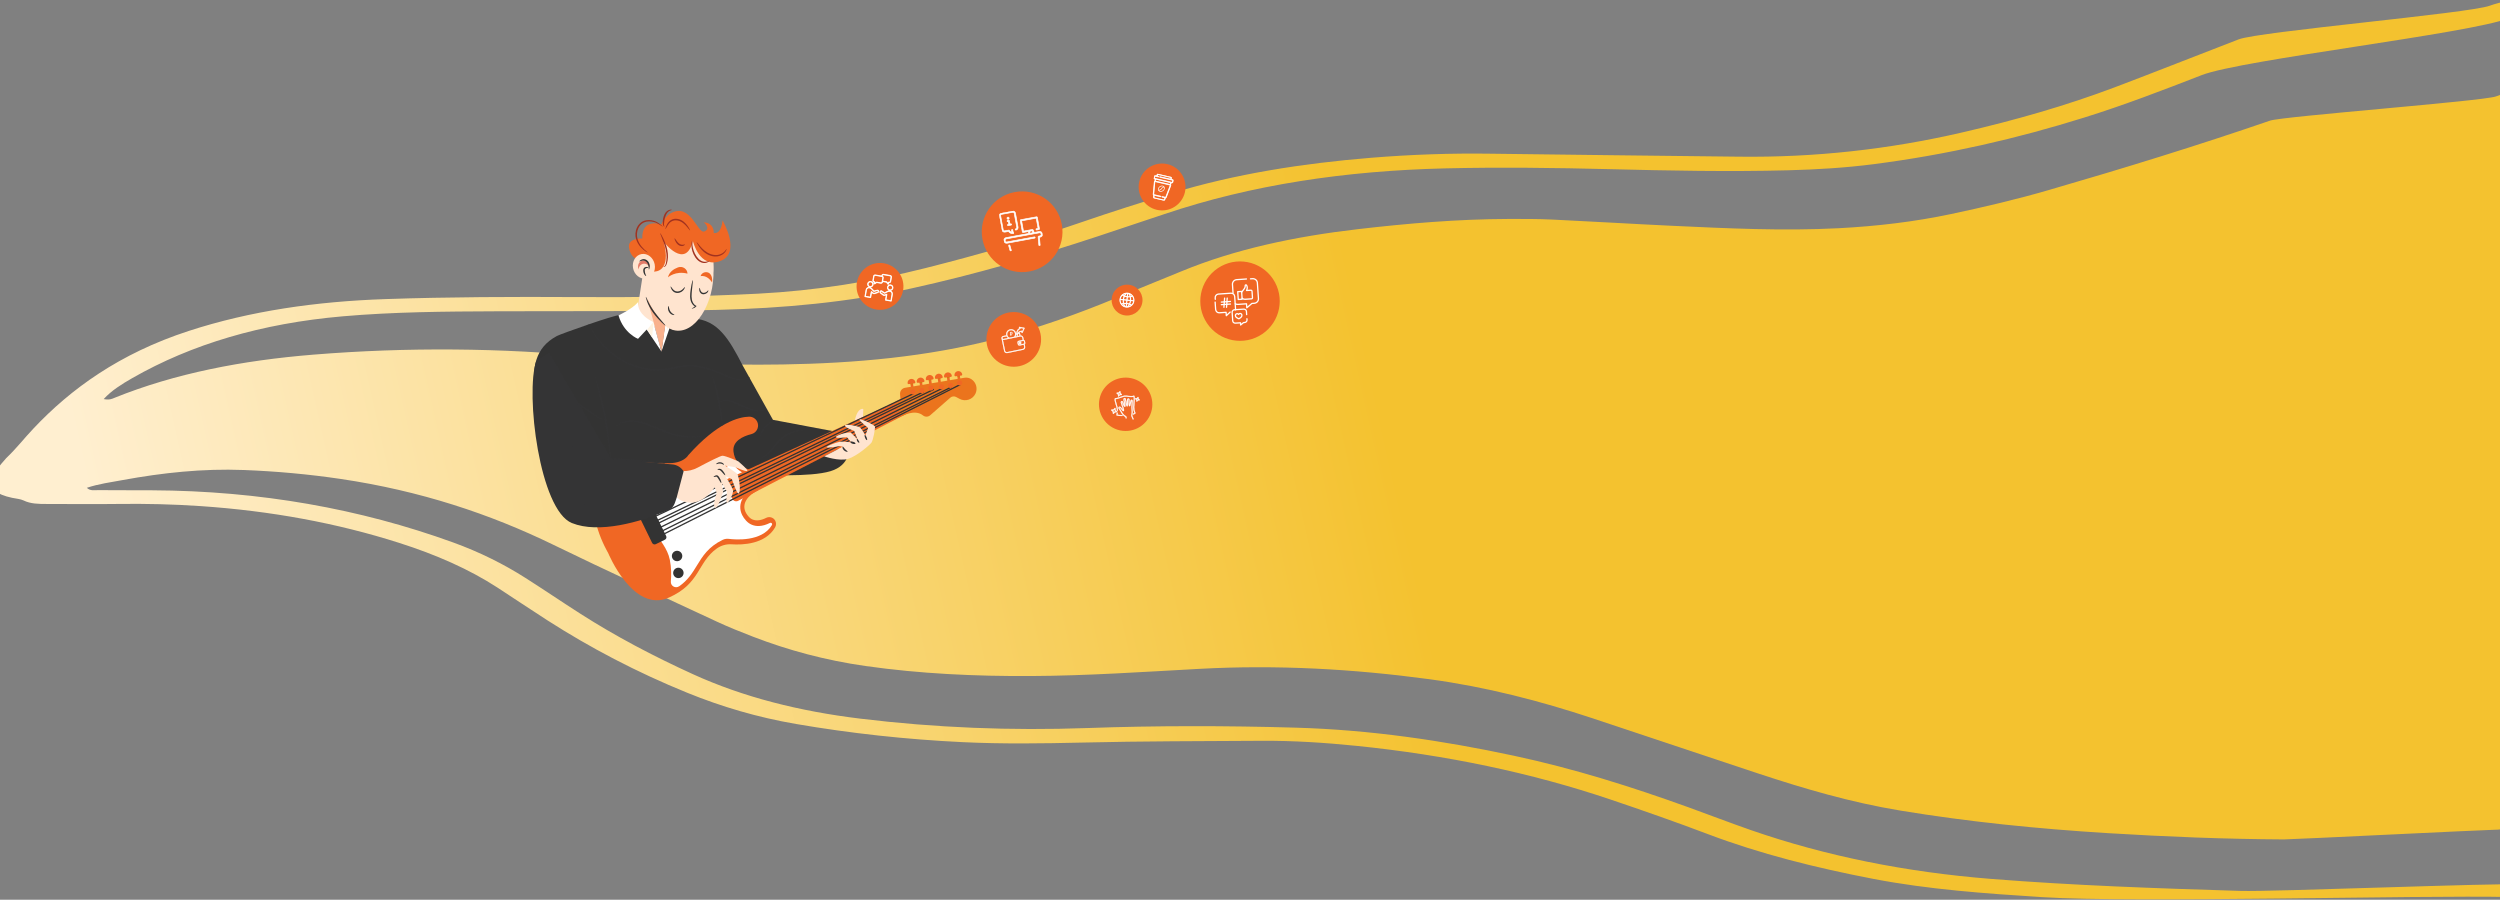 <svg width="1920" height="691" viewBox="0 0 1920 691" fill="none" xmlns="http://www.w3.org/2000/svg">
<rect x="0" y="0" width="1920" height="691" fill="#808080" stroke="none"/>
<path d="M79.656 306.5C84.283 307.381 86.167 306.246 88.128 305.454C134.428 286.758 186.131 276.785 240.732 272.361C312.608 266.538 384.586 267.124 456.486 274.024C504.367 278.619 552.683 280.696 601.053 279.909C657.165 278.997 712.262 273.977 764.29 260.519C797.221 252.002 827.975 241.02 857.496 228.757C874.027 221.893 890.76 215.211 907.323 208.372C948.407 191.401 994.266 181.647 1042.71 176.016C1080.89 171.576 1119.38 168.286 1158.43 168.152C1169.72 168.115 1181.05 168.105 1192.3 168.633C1222.98 170.084 1253.6 171.99 1284.28 173.415C1326.86 175.394 1369.43 177.502 1412.15 175.27C1441.66 173.731 1470.45 170.296 1498.39 164.391C1523.83 159.013 1548.92 153.066 1573.22 146.021C1630.86 129.319 1687.78 111.768 1743.36 92.662C1753.15 89.295 1907.41 77.658 1916.95 74.037C1921.23 72.415 1925.66 71.001 1930.71 70.643C1932.42 70.524 1934.48 70.959 1934.82 72.384C1935.2 73.886 1949.28 77.243 1949.15 78.735C1945.76 117.992 1934 155.488 1932.87 194.777C1931.11 256.201 1929.84 317.636 1928.65 379.065C1927.62 432.097 1927.05 485.14 1926.16 538.172C1925.84 556.868 1925.11 575.564 1924.71 594.26C1924.53 602.637 1923.66 611.003 1925.59 619.401C1926.54 623.519 1925.9 627.783 1925.65 631.974C1925.43 635.735 1922.59 637.273 1915.97 637.247C1910.33 637.227 1759.86 644.704 1754.22 644.673C1708.98 644.43 1663.84 642.627 1618.85 639.855C1565.09 636.545 1511.8 631.168 1459.53 622.532C1421.08 616.181 1385.43 605.634 1350.56 594.123C1307.99 580.073 1265.71 565.713 1223.15 551.654C1183.21 538.459 1141.75 527.544 1097.21 521.555C1039.19 513.754 980.757 510.448 921.389 513.665C878.313 516.002 835.252 518.965 791.912 519.193C749.146 519.421 706.666 517.468 664.776 511.505C633.821 507.102 605.276 499.352 578.507 489.058C568.943 485.38 559.464 481.568 550.482 477.387C508.506 457.841 466.251 438.503 424.996 418.408C376.146 394.604 322.599 376.871 261.634 367.831C237.136 364.2 212.249 361.931 187.216 360.962C155.594 359.739 124.709 363.112 94.522 368.629C85.198 370.333 75.549 371.639 66.69 374.643C69.279 377.208 72.588 376.394 75.278 376.42C89.089 376.54 102.9 376.477 116.711 376.545C199.655 376.954 276.492 390.723 347.795 416.527C368.48 424.013 386.919 433.26 403.512 443.828C417.858 452.966 431.715 462.39 446.038 471.543C472.575 488.504 501.499 503.802 532.323 517.841C570.849 535.387 613.802 546.224 660.815 551.938C718.501 558.948 776.373 561.232 835.027 559.139C888.264 557.238 941.664 557.3 995.018 558.839C1052.59 560.502 1107.92 568.728 1162.18 580.301C1209.3 590.346 1253.23 604.349 1296.06 619.766C1312.31 625.609 1328.22 631.805 1344.61 637.488C1402.13 657.443 1463.63 669.798 1529.29 675.015C1592.93 680.071 1656.82 682.262 1720.78 684.221C1745.23 684.972 1914.5 678.131 1938.92 679.141C1943.87 679.343 1949.09 679.261 1953.41 681.141C1955.44 682.022 1957.5 683.198 1956.61 684.907C1956.1 685.892 1954.91 687.068 1953.48 687.482C1950.74 688.275 1947.66 688.912 1944.65 689.015C1939.03 689.212 1933.36 689.041 1927.72 688.917C1856.18 687.363 1639.81 693.556 1568.55 689.013C1524.87 686.226 1481.16 683.128 1438.91 675.015C1394.41 666.467 1351.58 655.718 1311.74 640.633C1287.18 631.334 1262.09 622.537 1236.79 614C1175.72 593.392 1110.52 579.82 1041.83 572.826C1017.7 570.37 993.243 568.77 968.697 568.925C922.893 569.215 877.057 569.194 831.307 570.287C800.523 571.023 769.816 571.438 739.117 569.961C695.839 567.879 653.236 563.211 611.376 556.021C581.46 550.882 553.907 542.64 528.106 532.165C488.665 516.152 453.083 497.347 420.462 476.449C407.457 468.119 394.839 459.566 381.92 451.184C360.172 437.083 334.867 425.966 306.695 416.978C258.743 401.67 208.056 392.381 154.385 388.708C133.087 387.253 111.867 386.745 90.491 387.035C72.301 387.284 54.088 387.045 35.883 387.051C29.566 387.051 23.474 386.988 18.057 384.331C15.763 383.207 12.291 382.963 9.345 382.336C-3.009 379.72 -7.55 375.446 -5.543 367.645C-4.078 361.957 -0.87 358.273 4.742 351.881C13.112 343.872 18.142 337.07 25.745 329.056C54.22 298.823 91.724 271.506 144.852 254.199C192.246 238.761 242.809 231.524 296.038 229.705C344.919 228.032 393.84 227.877 442.822 228.157C489.246 228.421 535.679 227.939 581.987 225.551C626.784 223.24 669.542 216.304 710.836 205.875C751.913 195.504 792.06 183.947 830.757 170.607C853.628 162.728 876.91 155.34 900.456 148.217C948.64 133.634 999.893 125.491 1053.04 121.17C1083.53 118.689 1114.16 117.601 1144.99 118.047C1208.38 118.958 1271.78 119.528 1335.17 120.331C1394.28 121.082 1451.04 114.596 1506.21 101.889C1547.36 92.409 1586.9 81.115 1624.2 67.019C1656.08 54.97 1687.49 42.459 1719.22 30.254C1735.07 24.151 1895.91 10.307 1912 4.432C1916.25 2.883 1920.95 1.754 1925.59 0.666C1929.88 -0.339 1934.18 0.091 1938.37 1.283C1942.94 2.583 1944.48 5.935 1940.82 7.815C1936.55 10.017 1931.91 11.985 1927.2 13.845C1896.76 25.864 1721.52 45.79 1690.94 57.674C1661.42 69.148 1631.81 80.561 1600.6 90.316C1549.17 106.385 1495.5 118.818 1438.74 126.112C1417.25 128.874 1395.47 130.195 1373.46 130.775C1327.62 131.982 1281.83 131.06 1236.04 129.91C1193.98 128.853 1151.89 128.319 1109.89 129.314C1033.63 131.122 961.118 141.845 894.1 164.484C877.143 170.213 860.123 175.87 843.08 181.502C796.841 196.768 749.51 210.6 699.931 221.51C651.771 232.109 601.859 236.751 550.761 237.994C494.299 239.367 437.815 238.833 381.338 239.067C341.843 239.227 302.285 239.517 263.045 242.947C200.895 248.376 147.255 264.285 101.714 290.316C93.522 295 85.632 299.9 79.625 306.5H79.656Z" fill="url(#paint0_linear_613_4491)"/>
<path d="M587 364.554C587 364.554 621.952 366.606 637.711 361.906C653.469 357.205 651.961 344 651.961 344C651.961 344 595.108 357.193 587 364.554Z" fill="#333333"/>
<path d="M662.715 323.856C662.715 323.856 663.053 314.58 662.993 314.212C662.932 313.844 657.787 312.537 656 326L662.715 323.856Z" fill="#FFE4CF"/>
<path d="M512.987 243.593C512.367 244.273 511.797 244.545 511.797 244.545L508.392 270L501.937 247.352C498.962 245.967 496.696 244.484 495 243C501.089 243.185 507.253 243.383 513 243.593H512.987Z" fill="#FFE4CF"/>
<path d="M647 332.501L642.135 348.619C642.135 348.619 455.249 395.234 452.649 396C453.54 395.172 416.577 356.611 411.501 311.145C411.13 307.834 410.771 304.561 410.498 301.35C410.474 301.016 410.437 300.683 410.412 300.337C409.001 282.785 410.412 267.321 427.681 258.045C429.067 257.292 440.27 253.166 451.572 249.288C451.684 249.251 451.795 249.214 451.894 249.177C462.812 245.434 473.718 241.951 475.847 242.001C482.148 242.149 485.156 243.162 492.584 243.334C494.317 244.804 496.607 246.274 499.64 247.645L507.699 268.421L509.716 244.755C509.716 244.755 510.298 244.483 510.942 243.804C514.631 243.903 518.159 244.014 521.39 244.125C525.685 244.273 529.449 244.446 532.395 244.619C551.236 245.743 559.814 260.12 570.535 280.97L575.697 290.233L576.019 290.814L593.634 322.434L647 332.501Z" fill="#333333"/>
<path d="M578.099 361.211C578.099 361.211 564.9 359.896 563.318 346.859C562.329 338.697 570.671 335.012 577.061 333.4C580.768 332.457 582.98 328.649 581.942 324.952C581.102 321.963 578.346 319.916 575.244 320.003C567.273 320.238 550.935 324.493 528.653 349.526C528.653 349.526 525.044 356.349 511.808 355.691C498.572 355.034 471.94 352.478 459.952 372.673C447.977 392.868 467.034 424.637 467.034 424.637C467.034 424.637 486.152 471.13 513.625 458.973C538.02 448.181 535.524 431.918 550.49 421.25C553.802 418.893 557.819 417.752 561.872 418.025C570.325 418.583 587.701 418.025 595.277 405.05C596.241 403.4 596.241 401.341 595.277 399.691C593.868 397.321 590.877 396.478 588.418 397.718C584.624 399.641 579.026 401.229 575.071 396.887C568.57 389.742 571.561 381.964 582.214 376.481L578.099 361.224V361.211Z" fill="#F06724"/>
<path d="M521.618 450.238C518.787 452.25 514.901 450.016 515.211 446.573C515.658 441.673 515.621 435.922 514.417 429.862C511.027 412.867 489.833 401.536 496.178 387.38C504.596 368.583 519.817 373.211 540.465 367.731C548.448 365.609 554.42 361.857 558.741 358.043C560.479 356.512 563.161 356.685 564.663 358.438C568.177 362.535 572.82 364.35 575.775 365.14L578.432 374.89C574.732 377.198 572.025 379.827 570.362 382.764C568.052 386.825 567.916 391.367 569.977 395.551C570.709 397.044 571.74 398.513 573.019 399.907C575.601 402.721 579.04 404.128 582.951 403.98C585.558 403.869 588.352 403.079 591.27 401.623C591.841 401.339 592.511 401.524 592.834 402.043C592.847 402.067 592.859 402.092 592.884 402.129C593.058 402.487 593.033 402.894 592.834 403.252C585.136 416.298 564.427 414.459 559.672 413.842C558.976 413.755 558.281 413.755 557.598 413.842C556.704 413.953 555.823 414.212 555.016 414.607C544.016 419.914 539.533 427.257 535.188 434.367C531.724 440.032 528.409 445.474 521.642 450.263L521.618 450.238Z" fill="white"/>
<path d="M691.524 307L558.847 367.738C557.249 368.471 556.555 370.372 557.298 371.963L562.526 383.171C563.282 384.799 565.239 385.47 566.837 384.65L697 317.438L691.537 307H691.524Z" fill="#EF6723"/>
<path d="M521.761 430.592C519.775 431.561 517.377 430.746 516.408 428.761C515.439 426.776 516.254 424.377 518.239 423.408C520.225 422.439 522.623 423.254 523.592 425.239C524.561 427.225 523.746 429.623 521.761 430.592Z" fill="#333333"/>
<path d="M522.761 443.592C520.775 444.561 518.377 443.746 517.408 441.761C516.439 439.775 517.254 437.377 519.239 436.408C521.225 435.439 523.623 436.254 524.592 438.239C525.561 440.225 524.746 442.623 522.761 443.592Z" fill="#333333"/>
<path d="M701.64 297.959L701 293L699.017 293.261L699.657 298.22L701.64 297.959Z" fill="#F06724"/>
<path d="M701.256 294.984L701 293L699.017 293.26L699.273 295.244L701.256 294.984Z" fill="#BF8A00"/>
<path d="M702.308 294.433L697.905 294.993C697.476 295.05 697.081 294.753 697.023 294.342C697.023 294.296 697.023 294.262 697.011 294.216C696.883 292.754 697.882 291.394 699.346 291.074C701.1 290.685 702.761 291.874 702.993 293.576C703.051 293.999 702.738 294.376 702.308 294.433Z" fill="#F06724"/>
<path d="M708.636 296.959L708 292L706.017 292.262L706.653 297.221L708.636 296.959Z" fill="#F06724"/>
<path d="M708.254 293.984L708 292L706.017 292.262L706.272 294.245L708.254 293.984Z" fill="#BF8A00"/>
<path d="M709.308 293.433L704.905 293.993C704.476 294.05 704.081 293.753 704.023 293.342C704.023 293.296 704.023 293.262 704.011 293.216C703.883 291.753 704.882 290.394 706.346 290.074C708.1 289.685 709.761 290.874 709.993 292.576C710.051 292.999 709.737 293.387 709.308 293.433Z" fill="#F06724"/>
<path d="M715.636 294.959L715 290L713.017 290.261L713.654 295.221L715.636 294.959Z" fill="#F06724"/>
<path d="M715.255 291.984L715 290L713.017 290.262L713.272 292.245L715.255 291.984Z" fill="#BF8A00"/>
<path d="M716.308 291.433L711.905 291.993C711.476 292.05 711.081 291.753 711.023 291.342C711.023 291.296 711.023 291.262 711.011 291.216C710.883 289.753 711.882 288.394 713.346 288.074C715.1 287.685 716.761 288.874 716.993 290.576C717.051 290.999 716.738 291.376 716.308 291.433Z" fill="#F06724"/>
<path d="M722.637 293.959L722 289L720.017 289.261L720.654 294.221L722.637 293.959Z" fill="#F06724"/>
<path d="M722.255 290.984L722 289L720.017 289.261L720.272 291.245L722.255 290.984Z" fill="#BF8A00"/>
<path d="M723.308 290.433L718.905 290.993C718.476 291.05 718.081 290.753 718.023 290.342C718.023 290.296 718.023 290.262 718.011 290.216C717.883 288.753 718.882 287.394 720.346 287.074C722.1 286.685 723.761 287.874 723.993 289.576C724.051 289.999 723.738 290.376 723.308 290.433Z" fill="#F06724"/>
<path d="M729.636 292.959L729 288L727.017 288.262L727.653 293.221L729.636 292.959Z" fill="#F06724"/>
<path d="M729.255 289.984L729 288L727.017 288.262L727.272 290.246L729.255 289.984Z" fill="#BF8A00"/>
<path d="M730.308 289.433L725.905 289.993C725.476 290.05 725.081 289.753 725.023 289.342C725.023 289.296 725.023 289.262 725.011 289.216C724.883 287.753 725.882 286.394 727.346 286.074C729.1 285.685 730.761 286.874 730.993 288.576C731.051 288.999 730.738 289.376 730.308 289.433Z" fill="#F06724"/>
<path d="M737.636 291.959L737 287L735.017 287.261L735.653 292.221L737.636 291.959Z" fill="#F06724"/>
<path d="M737.254 288.984L737 287L735.017 287.261L735.272 289.245L737.254 288.984Z" fill="#BF8A00"/>
<path d="M738.308 288.433L733.905 288.993C733.476 289.05 733.081 288.753 733.023 288.342C733.023 288.296 733.023 288.262 733.011 288.216C732.883 286.754 733.882 285.394 735.346 285.074C737.1 284.685 738.761 285.874 738.993 287.576C739.051 287.999 738.737 288.376 738.308 288.433Z" fill="#F06724"/>
<path d="M692.527 319.707C692.527 319.707 702.442 313.839 708.911 319.08C710.51 320.372 712.84 320.286 714.389 318.932L729.831 305.411C731.071 304.328 732.868 304.119 734.318 304.906L736.895 306.296C741.332 308.696 746.897 306.936 749.103 302.421C751.036 298.484 749.76 293.722 746.091 291.262C744.505 290.203 742.584 289.785 740.7 290.105L695.093 297.807C692.676 298.213 690.991 300.415 691.251 302.839L691.548 306.456L687 308.831L692.527 319.695V319.707Z" fill="#EB741D"/>
<path d="M701.316 301.853L499 398L499.43 398.903L701.746 302.756L701.316 301.853Z" fill="#333333"/>
<path d="M709.004 300.525L501 401L501.431 401.902L709.435 301.427L709.004 300.525Z" fill="#333333"/>
<path d="M716.964 298.541L502 403L502.434 403.901L717.397 299.443L716.964 298.541Z" fill="#333333"/>
<path d="M723.736 297.644L504 406L504.44 406.898L724.177 298.542L723.736 297.644Z" fill="#333333"/>
<path d="M730.599 296.71L505 409L505.444 409.896L731.043 297.606L730.599 296.71Z" fill="#333333"/>
<path d="M737.364 294.827L507 411L507.447 411.894L737.812 295.721L737.364 294.827Z" fill="#333333"/>
<path d="M700.121 299.204C699.127 299.688 698.72 300.885 699.204 301.879C699.688 302.873 700.885 303.28 701.879 302.796C702.873 302.312 703.28 301.115 702.796 300.121C702.312 299.127 701.115 298.72 700.121 299.204Z" fill="#F06724"/>
<path d="M707.121 298.204C706.127 298.688 705.72 299.885 706.204 300.879C706.688 301.873 707.885 302.28 708.879 301.796C709.873 301.312 710.28 300.115 709.796 299.121C709.312 298.127 708.115 297.72 707.121 298.204Z" fill="#F06724"/>
<path d="M714.121 296.204C713.127 296.688 712.72 297.885 713.204 298.879C713.688 299.873 714.885 300.28 715.879 299.796C716.873 299.312 717.28 298.115 716.796 297.121C716.312 296.127 715.115 295.72 714.121 296.204Z" fill="#F06724"/>
<path d="M722.121 295.204C721.127 295.688 720.72 296.885 721.204 297.879C721.688 298.873 722.885 299.28 723.879 298.796C724.873 298.312 725.28 297.115 724.796 296.121C724.312 295.127 723.115 294.72 722.121 295.204Z" fill="#F06724"/>
<path d="M729.121 294.204C728.127 294.688 727.72 295.885 728.204 296.879C728.688 297.873 729.885 298.28 730.879 297.796C731.873 297.312 732.28 296.115 731.796 295.121C731.312 294.127 730.115 293.72 729.121 294.204Z" fill="#F06724"/>
<path d="M736.121 292.204C735.127 292.688 734.72 293.885 735.204 294.879C735.688 295.873 736.885 296.28 737.879 295.796C738.873 295.312 739.28 294.115 738.796 293.121C738.312 292.127 737.115 291.72 736.121 292.204Z" fill="#F06724"/>
<path d="M511.611 411.659L502.93 393.902C502.416 392.852 501.162 392.411 500.128 392.917L493.096 396.363C492.062 396.87 491.641 398.132 492.154 399.183L500.835 416.939C501.349 417.99 502.603 418.431 503.637 417.924L510.669 414.478C511.703 413.972 512.125 412.71 511.611 411.659Z" fill="#333333"/>
<path d="M545.317 186.487C545.317 186.487 552.894 206.871 542.581 225.326C540.241 229.504 536.997 233.595 532.528 237.316C529.705 239.677 525.916 240.53 522.338 239.677C515.343 238.021 503.284 234.535 496.635 229.009C495.496 228.058 494.679 226.809 494.283 225.425C494.023 224.522 493.936 223.558 494.048 222.594L498.022 187.933C498.022 187.933 521.868 173.347 545.317 186.487Z" fill="#FFE4CF"/>
<path d="M494.115 208L489 241.49C489 241.49 505.001 261.457 513.552 243.527L518 212.688L494.128 208H494.115Z" fill="#FFE4CF"/>
<path d="M524.407 361.804C528.388 361.915 532.333 360.978 535.847 359.103C542.494 355.563 553.196 350 554.867 350C557.313 350 566.983 354.292 566.983 354.292C566.983 354.292 575.092 361.089 573.876 361.755C572.659 362.421 565.004 358.869 565.004 358.869L556.796 357.635C556.796 357.635 565.828 362.754 566.602 364.629C567.376 366.504 569.428 377.58 567.167 379.036C566.061 379.751 562.08 367.947 562.08 367.947L557.251 365.85C557.251 365.85 562.24 373.88 562.928 376.433C563.604 378.986 559.057 387.177 558.222 386.215C557.386 385.252 558.308 377.617 558.308 377.617L554.437 371.265L555.383 377.79C555.383 377.79 551.157 391.494 549.092 389.866C547.016 388.225 550.432 378.69 550.432 378.69L548.933 374.053C548.933 374.053 538.845 391.05 523.683 384.623C512.673 379.961 515.266 361.558 515.266 361.558L524.407 361.804Z" fill="#FFE4CF"/>
<path d="M496.473 200.791L499.053 209L502.91 208.534C502.91 208.534 515.883 208.828 509.707 185.675C509.707 185.675 526.375 207.613 532.155 185.159C532.155 185.159 537.165 206.423 553.102 200.497C569.771 194.301 554.876 169.221 554.876 169.221C554.876 169.221 554.429 179.945 548.129 178.975C548.129 178.975 548.923 171.356 540.489 170.693C540.489 170.693 546.293 175.503 540.998 177.736C535.714 179.969 530.381 155.086 514.94 163.896C512.547 165.257 509.111 169.11 507.958 172.35C507.958 172.35 492.765 167.037 493.286 183.184C493.286 183.184 482.037 182.509 483.067 190.092C484.642 201.724 496.486 200.804 496.486 200.804L496.473 200.791Z" fill="#F06724"/>
<path d="M486.185 205.924C487.154 211.106 491.669 214.675 496.26 213.892C500.851 213.098 503.784 208.258 502.815 203.076C501.846 197.894 497.331 194.325 492.74 195.108C488.149 195.902 485.216 200.742 486.185 205.924Z" fill="#FFE4CF"/>
<path d="M421.783 271L411.821 277.254C403.323 302.553 414.476 391.716 439.225 401.704C459.757 409.992 491.43 401.158 513.649 391.654C518.189 389.705 518.847 384.06 519.703 382.1L525 361.949C523.102 358.934 519.914 356.974 516.365 356.664L469.483 352.507L421.783 271.012V271Z" fill="#343435"/>
<path d="M508 270L496.648 253.097L489.997 260.225C489.997 260.225 479.111 256.067 475.037 242.345C475.025 242.307 475.012 242.27 475 242.221C475 242.221 485.321 237.543 490.095 232C490.095 232 488.88 237.444 495.016 242.963C496.673 244.448 498.857 245.933 501.741 247.319L508 269.988V270Z" fill="white"/>
<path d="M522.925 244.078C523.155 245.594 523.269 250.377 516.673 253.163L514.699 250.549L508 270L511.426 244.621C511.426 244.621 511.999 244.362 512.623 243.672C513.387 242.833 514.24 241.379 514.253 239L522.836 243.598C522.836 243.598 522.887 243.77 522.925 244.078Z" fill="white"/>
<path d="M497 253.141L502 247L500.823 259L497 253.141Z" fill="#FFF4E3"/>
<path d="M514 249.74L511 244L512.58 254L514 249.74Z" fill="#FFF4E3"/>
<path d="M513.988 237.107L499 232C499 232 505.566 240.174 513.444 241L514 237.107H513.988Z" fill="#E37B68"/>
<path d="M498.905 204.246C498.98 204.683 499.017 205.107 498.992 205.52C498.106 203.482 496.097 202.22 494.05 202.572C492.003 202.923 490.567 204.792 490.467 207C490.305 206.612 490.18 206.199 490.093 205.775C489.594 203.045 491.154 200.485 493.588 200.06C496.022 199.636 498.406 201.504 498.905 204.234V204.246Z" fill="#E37B68"/>
<path d="M496 224.324C496 224.324 503.977 253.195 520.24 253.983C536.503 254.771 550.604 228.053 547.591 202C547.591 202 515.992 202.468 496.012 224.324H496Z" fill="#FFE4CF"/>
<path d="M511 249.835C511 249.835 503.036 243.089 497 229L508.083 270L511 249.823V249.835Z" fill="#F9B18D"/>
<path d="M513 213C513 213 518.72 207.76 528 210.148C527.924 206.536 524.174 204.051 520.702 205.349C517.381 206.597 513.947 208.874 513 213Z" fill="#F06724"/>
<path d="M538 212.077C538 212.077 543.07 210.744 546.884 217C546.884 217 547.475 213.89 545.99 211.188C544.156 207.862 539.159 208.462 538 212.077Z" fill="#F06724"/>
<path d="M525.954 220.515C526.094 220.573 525.941 221.372 525.141 222.485C524.734 223.03 524.149 223.644 523.323 224.142C522.497 224.641 521.417 225 520.222 225C519.638 225 519.053 224.896 518.519 224.699C517.998 224.502 517.541 224.235 517.16 223.922C516.397 223.308 515.952 222.613 515.647 222.021C515.05 220.839 514.91 220.063 515.05 220.005C515.215 219.935 515.647 220.619 516.397 221.627C516.778 222.114 517.249 222.682 517.884 223.122C518.519 223.574 519.32 223.864 520.235 223.864C521.15 223.864 522.027 223.621 522.726 223.25C523.438 222.879 524.009 222.404 524.454 221.975C525.344 221.094 525.776 220.422 525.941 220.503L525.954 220.515Z" fill="#343435"/>
<path d="M543.915 222.92C543.985 222.932 544.032 223.101 543.973 223.395C543.915 223.677 543.762 224.095 543.41 224.513C543.069 224.931 542.553 225.349 541.872 225.643C541.531 225.79 541.156 225.903 540.757 225.959C540.357 226.016 539.888 226.027 539.43 225.903C538.503 225.643 537.88 224.999 537.528 224.378C537.152 223.734 537.047 223.113 537.012 222.604C536.953 221.587 537.129 221 537.282 221C537.446 221 537.563 221.599 537.81 222.48C537.939 222.909 538.115 223.418 538.432 223.858C538.749 224.299 539.219 224.717 539.759 224.864C540.275 225.01 540.956 224.897 541.496 224.717C542.048 224.536 542.494 224.265 542.835 223.994C543.516 223.44 543.75 222.887 543.915 222.932V222.92Z" fill="#343435"/>
<path d="M531.266 236.912C531.254 236.824 531.582 236.699 532.12 236.41C532.39 236.26 532.706 236.072 533.045 235.808C533.127 235.746 533.221 235.67 533.303 235.595C533.35 235.557 533.385 235.52 533.431 235.482C533.49 235.432 533.478 235.432 533.502 235.407C533.537 235.369 533.56 235.332 533.584 235.307C533.595 235.281 533.642 235.244 533.619 235.219C533.572 235.206 533.537 235.194 533.49 235.181L533.431 235.156C533.431 235.156 533.431 235.156 533.408 235.144L533.303 235.081C533.022 234.905 532.764 234.692 532.507 234.454C532.003 233.965 531.535 233.363 531.161 232.66C530.786 231.958 530.482 231.168 530.294 230.315C530.107 229.474 530.013 228.571 530.002 227.681C529.978 225.837 530.201 224.157 530.4 222.639C530.599 221.109 530.833 219.742 531.067 218.613C531.535 216.33 531.968 214.963 532.109 215.001C532.261 215.038 532.109 216.468 531.851 218.751C531.722 219.892 531.57 221.259 531.43 222.777C531.301 224.295 531.102 225.963 531.125 227.668C531.149 229.349 531.442 230.892 532.062 232.133C532.366 232.76 532.741 233.287 533.139 233.739C533.35 233.952 533.549 234.153 533.771 234.316L533.853 234.378C533.853 234.378 533.958 234.454 534.017 234.479C534.134 234.541 534.239 234.604 534.356 234.667C534.579 234.792 534.789 234.905 535 235.018C534.696 235.357 534.344 235.695 534.04 235.946C533.97 235.996 533.865 236.084 533.829 236.109C533.771 236.147 533.724 236.185 533.666 236.222C533.56 236.285 533.455 236.36 533.35 236.41C532.94 236.649 532.554 236.787 532.237 236.874C531.605 237.05 531.243 237.012 531.231 236.937L531.266 236.912Z" fill="#333333"/>
<path d="M517.999 241.869C517.976 242.01 517.423 242.092 516.582 241.822C515.752 241.564 514.646 240.883 513.885 239.709C513.125 238.535 512.929 237.232 513.021 236.352C513.102 235.46 513.39 234.967 513.528 235.002C513.689 235.037 513.689 235.553 513.805 236.328C513.92 237.091 514.196 238.124 514.807 239.087C515.429 240.038 516.259 240.695 516.904 241.106C517.55 241.517 518.022 241.717 517.999 241.881V241.869Z" fill="#333333"/>
<path d="M498.365 206.998C498.186 206.973 498.212 206.213 498.11 205.066C498.046 204.499 497.945 203.829 497.703 203.159C497.461 202.476 497.092 201.806 496.519 201.24C495.959 200.673 495.284 200.299 494.635 200.157C493.986 200.003 493.388 200.093 492.853 200.248C492.331 200.402 491.886 200.595 491.568 200.698C491.25 200.802 491.046 200.84 491.008 200.763C490.97 200.686 491.071 200.518 491.326 200.286C491.581 200.054 491.962 199.732 492.535 199.436C492.828 199.294 493.159 199.152 493.553 199.075C493.948 198.998 494.381 198.972 494.839 199.037C495.743 199.165 496.659 199.629 497.384 200.351C498.123 201.072 498.568 201.987 498.785 202.824C499.014 203.662 499.026 204.435 498.975 205.066C498.861 206.329 498.517 207.037 498.365 206.998Z" fill="#333333"/>
<path d="M496.278 211.967C496.195 212.093 495.638 211.867 495.068 211.105C494.795 210.729 494.534 210.217 494.332 209.616C494.154 209.016 494 208.366 494 207.578C494 207.19 494.071 206.777 494.237 206.402C494.392 206.027 494.665 205.702 494.961 205.489C495.543 205.064 496.16 204.989 496.623 205.001C497.085 205.026 497.441 205.139 497.667 205.251C497.892 205.351 498.011 205.464 497.999 205.539C497.987 205.627 497.845 205.677 497.608 205.714C497.37 205.752 497.038 205.777 496.682 205.852C496.314 205.927 495.922 206.077 495.614 206.364C495.317 206.64 495.163 207.027 495.151 207.603C495.151 208.165 495.246 208.778 495.353 209.304C495.472 209.829 495.614 210.279 495.768 210.654C496.065 211.405 496.385 211.83 496.278 211.967Z" fill="#333333"/>
<path d="M510.989 249.992C510.874 250.101 509.671 249.138 507.906 247.43C506.141 245.711 503.8 243.235 501.588 240.186C500.5 238.661 499.554 237.136 498.786 235.709C498.415 234.99 498.057 234.307 497.776 233.648C497.469 233.002 497.226 232.38 497.008 231.807C496.151 229.526 495.896 228.038 496.036 228.001C496.215 227.952 496.765 229.331 497.814 231.489C498.083 232.026 498.364 232.612 498.697 233.234C499.017 233.856 499.4 234.514 499.784 235.197C500.59 236.563 501.536 238.027 502.598 239.515C504.747 242.491 506.96 245.015 508.546 246.869C510.145 248.711 511.117 249.87 510.989 249.992Z" fill="#333333"/>
<path d="M544.988 200.014C544.988 200.014 544.876 200.406 544.354 200.849C543.845 201.292 542.951 201.785 541.733 201.949C541.125 202.025 540.454 202.025 539.746 201.886C539.038 201.759 538.305 201.481 537.597 201.102C536.182 200.318 534.902 199.04 533.896 197.522C532.878 196.004 532.17 194.411 531.723 192.893C531.275 191.388 531.064 189.971 531.015 188.782C530.915 186.404 531.35 184.975 531.474 185C531.66 185.026 531.549 186.455 531.847 188.694C531.996 189.819 532.281 191.135 532.766 192.526C533.25 193.917 533.946 195.41 534.89 196.814C535.834 198.218 536.952 199.369 538.156 200.103C539.361 200.849 540.616 201.102 541.684 201.064C542.752 201.026 543.572 200.71 544.118 200.431C544.652 200.153 544.938 199.925 545 199.989L544.988 200.014Z" fill="#A1321F"/>
<path d="M497.461 193.991C497.425 194.053 496.837 193.795 495.87 193.156C494.914 192.517 493.567 191.497 492.159 189.961C491.461 189.187 490.751 188.29 490.102 187.221C489.465 186.164 488.89 184.947 488.498 183.596C487.69 180.892 487.812 177.574 489.257 174.613C489.967 173.139 491.021 171.848 492.257 170.89C493.506 169.944 494.963 169.378 496.359 169.157C497.755 168.924 499.114 168.973 500.327 169.157C500.939 169.256 501.527 169.391 502.078 169.538C502.629 169.698 503.168 169.882 503.645 170.116C505.555 171.013 506.866 172.069 507.747 172.807C508.617 173.569 509.045 174.036 508.996 174.097C508.947 174.158 508.421 173.802 507.478 173.175C506.535 172.561 505.164 171.627 503.327 170.878C502.874 170.693 502.384 170.546 501.857 170.423C501.331 170.3 500.78 170.189 500.204 170.128C499.053 169.993 497.817 169.981 496.555 170.214C495.306 170.447 494.045 170.964 492.967 171.799C491.89 172.647 490.972 173.777 490.323 175.117C489.686 176.444 489.294 177.869 489.196 179.27C489.086 180.671 489.22 182.023 489.563 183.276C489.894 184.529 490.396 185.672 490.959 186.692C491.523 187.712 492.159 188.597 492.796 189.371C494.07 190.919 495.294 192.013 496.151 192.75C497.021 193.487 497.51 193.881 497.461 193.954V193.991Z" fill="#A1321F"/>
<path d="M515.986 161.228C515.986 161.414 515.012 161.389 513.84 162.134C513.261 162.506 512.668 163.052 512.181 163.809C511.681 164.554 511.286 165.472 510.943 166.49C510.259 168.513 510.035 170.449 509.969 171.852C509.916 172.559 509.969 173.068 510.101 173.403C510.219 173.738 510.39 173.899 510.338 173.974C510.311 174.036 509.995 174.011 509.679 173.639C509.35 173.279 509.139 172.621 509.074 171.876C508.902 170.412 508.995 168.302 509.732 166.13C510.087 165.05 510.575 164.02 511.22 163.189C511.852 162.345 512.655 161.737 513.406 161.402C514.156 161.054 514.854 160.98 515.315 161.004C515.776 161.029 516.013 161.153 515.999 161.228H515.986Z" fill="#A1321F"/>
<path d="M548.025 366.047C548.038 365.96 548.173 365.911 548.358 365.812C548.554 365.713 548.8 365.565 549.157 365.367C549.341 365.268 549.563 365.156 549.846 365.07C550.129 364.983 550.534 364.958 550.916 365.107C551.297 365.255 551.58 365.527 551.801 365.787C552.023 366.047 552.195 366.295 552.379 366.567C553.117 367.656 553.585 368.757 553.818 369.573C554.04 370.402 554.052 370.947 553.892 370.996C553.572 371.095 552.773 369.239 551.395 367.235C551.223 366.987 551.051 366.728 550.891 366.53C550.731 366.319 550.596 366.183 550.473 366.121C550.35 366.059 550.215 366.022 550.03 366.047C549.846 366.059 549.637 366.109 549.44 366.158C549.046 366.257 548.653 366.332 548.382 366.282C548.112 366.245 547.989 366.121 548.001 366.047H548.025Z" fill="#333333"/>
<path d="M551.009 360.706C550.939 360.585 551.289 360.147 552.129 360.026C552.538 359.965 553.052 360.001 553.577 360.245C554.102 360.488 554.558 360.913 554.931 361.35C556.449 363.076 557.208 364.814 556.951 364.984C556.682 365.166 555.538 363.781 554.102 362.14C553.752 361.739 553.425 361.411 553.11 361.205C552.783 360.998 552.445 360.901 552.129 360.852C551.511 360.755 551.079 360.852 551.009 360.706Z" fill="#333333"/>
<path d="M555.905 356.988C555.749 357.057 555.485 356.819 555.017 356.57C554.561 356.311 553.877 356.042 553.085 355.973C552.689 355.943 552.316 355.963 551.98 356.022C551.644 356.082 551.32 356.182 551.056 356.271C550.504 356.45 550.12 356.57 550.024 356.46C549.928 356.361 550.12 356.052 550.636 355.694C550.888 355.515 551.236 355.316 551.68 355.176C552.124 355.027 552.665 354.967 553.217 355.017C554.321 355.107 555.185 355.614 555.605 356.072C556.037 356.54 556.061 356.928 555.929 356.978L555.905 356.988Z" fill="#333333"/>
<path d="M468.944 352.963C468.858 352.963 468.71 352.062 468.5 350.433C468.303 348.791 468.007 346.433 467.649 343.508C467.464 342.052 467.267 340.447 467.02 338.731C466.798 337.016 466.514 335.189 466.243 333.263C465.651 329.412 464.96 325.191 464.146 320.772C463.319 316.353 462.443 312.169 461.605 308.367C461.173 306.466 460.778 304.664 460.359 302.973C459.964 301.282 459.582 299.714 459.224 298.295C458.509 295.431 457.929 293.123 457.522 291.519C457.127 289.914 456.942 289.025 457.016 289.001C457.09 288.976 457.423 289.828 457.966 291.395C458.237 292.173 458.546 293.135 458.891 294.259C459.236 295.382 459.631 296.653 460.026 298.085C460.433 299.505 460.865 301.06 461.309 302.751C461.765 304.43 462.197 306.232 462.666 308.132C463.566 311.934 464.479 316.131 465.305 320.574C466.132 325.006 466.785 329.252 467.316 333.127C467.563 335.065 467.809 336.904 467.994 338.633C468.192 340.361 468.352 341.965 468.475 343.446C468.623 344.915 468.71 346.248 468.784 347.421C468.87 348.593 468.919 349.606 468.956 350.433C469.018 352.087 469.018 353 468.932 353L468.944 352.963Z" fill="#343435"/>
<path d="M511 355.912C510.988 356.102 508.618 355.966 504.825 355.681C501.019 355.382 495.776 354.974 489.969 354.526C484.162 354.091 478.908 353.601 475.114 353.139C471.32 352.677 468.988 352.283 469 352.107C469.012 351.916 471.382 351.998 475.188 352.215C478.994 352.446 484.248 352.773 490.055 353.207C495.862 353.642 501.117 354.213 504.898 354.743C508.692 355.273 511.012 355.721 511 355.898V355.912Z" fill="#343435"/>
<path d="M554.906 326.988C554.722 327 554.353 324.807 553.774 321.262C553.194 317.718 552.365 312.823 551.285 307.445C550.193 302.066 549.06 297.233 548.218 293.726C547.375 290.219 546.862 288.05 547.033 288.001C547.191 287.951 548.02 290.046 549.087 293.516C550.153 296.973 551.443 301.806 552.536 307.222C553.629 312.625 554.313 317.569 554.669 321.163C555.024 324.757 555.077 326.988 554.906 327V326.988Z" fill="#343435"/>
<path d="M584.106 335C583.955 334.975 583.93 334.123 584.269 332.802C584.357 332.468 584.458 332.11 584.609 331.74C584.735 331.357 584.923 330.974 585.124 330.567C585.539 329.764 586.067 328.912 586.721 328.097C587.387 327.282 588.116 326.59 588.821 326.01C589.185 325.738 589.525 325.466 589.877 325.257C590.216 325.034 590.543 324.849 590.857 324.688C592.089 324.059 592.944 323.91 592.995 324.046C593.07 324.207 592.353 324.639 591.31 325.405C591.046 325.602 590.769 325.812 590.48 326.047C590.178 326.282 589.889 326.553 589.562 326.825C588.946 327.405 588.292 328.072 587.676 328.825C587.073 329.579 586.545 330.357 586.117 331.073C585.916 331.443 585.703 331.789 585.539 332.123C585.363 332.456 585.212 332.777 585.087 333.061C584.559 334.234 584.294 335.012 584.118 334.975L584.106 335Z" fill="#343435"/>
<path d="M465.988 352.059C466.087 352.403 462.345 353.764 457.967 355.953C453.576 358.116 450.208 360.266 450.008 359.973C449.821 359.719 452.952 357.06 457.443 354.846C461.933 352.619 465.913 351.754 466 352.059H465.988Z" fill="#343435"/>
<path d="M529.985 176.974C529.911 177.026 529.651 176.755 529.232 176.24C528.812 175.725 528.233 174.964 527.468 174.075C526.703 173.199 525.765 172.182 524.58 171.28C523.396 170.378 521.94 169.631 520.299 169.347C519.485 169.205 518.67 169.18 517.918 169.296C517.153 169.412 516.462 169.656 515.832 170.004C514.586 170.7 513.698 171.743 513.044 172.697C512.39 173.65 511.946 174.501 511.625 175.08C511.304 175.673 511.107 175.995 511.033 175.956C510.959 175.931 511.008 175.544 511.205 174.887C511.403 174.23 511.736 173.29 512.341 172.207C512.945 171.138 513.858 169.888 515.302 168.999C516.017 168.561 516.856 168.239 517.745 168.097C518.633 167.956 519.571 167.969 520.496 168.136C522.359 168.458 523.988 169.36 525.234 170.391C526.493 171.421 527.418 172.568 528.121 173.547C528.825 174.539 529.306 175.39 529.614 175.995C529.923 176.601 530.046 176.961 529.985 177V176.974Z" fill="#A1321F"/>
<path d="M557.983 191.2C557.983 191.2 558.021 191.32 557.983 191.513C557.958 191.61 557.934 191.73 557.896 191.863C557.846 191.995 557.784 192.152 557.71 192.333C557.411 193.02 556.776 193.972 555.718 194.852C554.647 195.732 553.128 196.527 551.273 196.853C549.418 197.178 547.314 196.961 545.322 196.238C543.318 195.515 541.625 194.394 540.28 193.213C538.936 192.019 537.915 190.79 537.131 189.717C535.575 187.56 534.89 186.089 535.014 186.005C535.164 185.909 536.122 187.234 537.803 189.211C538.65 190.187 539.708 191.32 541.015 192.405C542.322 193.49 543.916 194.478 545.746 195.153C547.576 195.804 549.456 196.033 551.099 195.792C552.755 195.563 554.161 194.912 555.195 194.201C556.228 193.478 556.9 192.682 557.311 192.104C557.411 191.959 557.498 191.826 557.573 191.706C557.647 191.585 557.71 191.489 557.759 191.405C557.871 191.248 557.946 191.164 557.983 191.176V191.2Z" fill="#A1321F"/>
<path d="M575.988 290.467C575.605 290.627 575.198 290.786 574.791 290.922C573.447 291.377 571.967 291.733 570.364 291.905C568.76 292.078 567.034 292.016 565.27 291.709C563.506 291.414 561.718 290.848 559.917 290.147C558.117 289.446 556.304 288.622 554.417 287.774C550.68 286.089 546.597 284.502 542.145 283.31C537.717 282.117 532.919 281.354 527.949 281.526C525.458 281.613 522.966 281.957 520.438 282.523C517.91 283.064 515.344 283.752 512.643 284.121C507.291 284.957 501.938 284.822 496.906 284.047C494.39 283.642 491.948 283.088 489.592 282.4C487.249 281.674 484.992 280.875 482.846 279.916C480.712 278.956 478.665 277.936 476.778 276.78C475.816 276.239 474.915 275.624 474.015 275.033C473.559 274.738 473.139 274.419 472.708 274.123C472.276 273.804 471.844 273.521 471.437 273.201C468.132 270.693 465.295 268.036 462.927 265.442C460.547 262.847 458.623 260.301 457.057 257.989C455.503 255.677 454.269 253.612 453.369 251.865C452.9 251.004 452.53 250.217 452.197 249.529C452.123 249.381 452.062 249.246 452 249.111C452.111 249.074 452.222 249.037 452.321 249C452.382 249.111 452.444 249.234 452.518 249.357C452.876 250.021 453.283 250.783 453.776 251.619C454.738 253.316 456.008 255.333 457.612 257.584C459.215 259.834 461.164 262.306 463.556 264.839C465.937 267.372 468.761 269.942 472.042 272.377C472.449 272.697 472.88 272.968 473.3 273.275C473.731 273.57 474.151 273.878 474.595 274.16C475.495 274.726 476.371 275.316 477.333 275.845C479.195 276.964 481.218 277.948 483.315 278.87C485.411 279.793 487.644 280.567 489.938 281.268C492.244 281.932 494.637 282.461 497.103 282.855C502.037 283.592 507.254 283.715 512.471 282.904C515.085 282.547 517.626 281.871 520.191 281.33C522.744 280.764 525.359 280.407 527.912 280.334C533.03 280.161 537.951 280.973 542.453 282.227C546.967 283.469 551.087 285.117 554.848 286.851C556.723 287.712 558.511 288.561 560.275 289.274C562.039 289.975 563.753 290.54 565.443 290.86C568.81 291.537 571.992 291.094 574.582 290.27C574.964 290.147 575.322 290.024 575.679 289.876L576 290.454L575.988 290.467Z" fill="#343435"/>
<path d="M463.988 321.902C463.988 321.902 463.728 322 463.22 322C462.712 322 461.957 321.914 461.041 321.618C460.125 321.323 459.06 320.794 457.909 320.08C456.758 319.353 455.532 318.467 454.145 317.494C451.384 315.562 448.116 313.272 444.328 310.97C440.539 308.68 436.243 306.366 431.489 304.556C429.112 303.645 426.735 302.907 424.408 302.353C422.08 301.799 419.79 301.442 417.599 301.245C415.407 301.048 413.303 301.036 411.359 301.134C411.272 301.134 411.173 301.134 411.087 301.159C411.062 300.826 411.025 300.494 411 300.149C411.087 300.137 411.186 300.137 411.285 300.125C413.29 299.965 415.432 299.952 417.685 300.125C419.939 300.297 422.291 300.642 424.68 301.196C427.07 301.75 429.509 302.501 431.935 303.424C436.788 305.27 441.146 307.659 444.934 310.022C448.735 312.398 451.979 314.786 454.665 316.805C456.015 317.815 457.216 318.762 458.293 319.513C459.37 320.264 460.36 320.831 461.214 321.175C462.923 321.877 464 321.791 464 321.914L463.988 321.902Z" fill="#343435"/>
<path d="M540 334.894C540 334.894 539.766 335.017 539.31 335.114C539.088 335.163 538.804 335.237 538.459 335.298C538.126 335.359 537.731 335.42 537.288 335.493C535.524 335.762 532.96 336.043 529.767 335.994C526.573 335.958 522.764 335.591 518.646 334.613C514.515 333.66 510.188 331.924 505.762 330.005C501.323 328.098 497.119 326.277 493.136 325.177C489.166 324.028 485.418 323.722 482.324 324.003C479.217 324.248 476.825 325.177 475.308 326.02C473.78 326.864 473.077 327.548 473.003 327.475C472.953 327.438 473.558 326.631 475.062 325.629C476.554 324.639 479.007 323.551 482.225 323.184C485.418 322.781 489.327 323.013 493.42 324.138C497.526 325.214 501.804 327.023 506.23 328.929C510.656 330.836 514.885 332.572 518.905 333.562C522.924 334.589 526.647 335.029 529.791 335.163C532.935 335.31 535.475 335.163 537.238 335.041C537.682 335.004 538.064 334.98 538.41 334.955C538.742 334.931 539.038 334.907 539.273 334.882C539.741 334.845 539.988 334.858 539.988 334.882L540 334.894Z" fill="#343435"/>
<path d="M588 314.398C588 314.398 587.914 314.526 587.706 314.667C587.498 314.795 587.179 315.026 586.726 315.192C585.856 315.59 584.483 315.974 582.756 316C582.535 316 582.327 316 582.094 316C581.873 316 581.641 315.974 581.408 315.962C580.942 315.936 580.464 315.859 579.962 315.795C578.969 315.628 577.928 315.385 576.85 315.051C574.693 314.398 572.426 313.423 570.086 312.398C567.733 311.372 565.503 310.372 563.481 309.475C561.472 308.578 559.622 307.975 558.017 307.885C556.411 307.783 555.125 308.129 554.304 308.501C553.471 308.872 553.066 309.206 553.005 309.129C552.956 309.078 553.262 308.603 554.096 308.065C554.917 307.526 556.289 307.001 558.041 307.001C559.793 306.975 561.815 307.552 563.886 308.398C565.957 309.257 568.187 310.218 570.539 311.244C572.892 312.282 575.097 313.257 577.168 313.949C578.197 314.295 579.202 314.564 580.133 314.769C580.599 314.846 581.052 314.949 581.494 315C581.714 315.026 581.935 315.064 582.143 315.077C582.351 315.09 582.56 315.103 582.768 315.115C584.385 315.205 585.696 314.974 586.579 314.731C587.032 314.641 587.363 314.5 587.596 314.436C587.828 314.372 587.975 314.359 587.988 314.398H588Z" fill="#343435"/>
<path d="M584 351.979C584 351.979 584.113 351.856 584.364 351.721C584.49 351.66 584.64 351.574 584.829 351.488C584.917 351.439 585.017 351.402 585.117 351.353C585.218 351.291 585.331 351.23 585.444 351.168C586.373 350.689 587.628 349.854 588.984 348.601C590.34 347.348 591.784 345.664 593.316 343.723C594.86 341.794 596.505 339.571 598.627 337.531C599.682 336.511 600.799 335.602 601.954 334.816C603.097 334.03 604.252 333.342 605.407 332.789C607.692 331.646 609.914 330.958 611.798 330.541C613.694 330.135 615.25 330 616.33 330C617.41 330 618 330.061 618 330.135C618 330.344 615.627 330.369 612.011 331.351C610.203 331.855 608.094 332.592 605.922 333.747C604.829 334.312 603.725 334.988 602.645 335.75C601.552 336.511 600.485 337.396 599.481 338.367C597.447 340.32 595.802 342.482 594.195 344.399C592.6 346.316 591.056 347.999 589.562 349.227C588.068 350.444 586.674 351.218 585.645 351.574C585.519 351.623 585.406 351.672 585.293 351.721C585.18 351.758 585.067 351.783 584.967 351.82C584.766 351.869 584.59 351.918 584.452 351.942C584.176 352.004 584.025 352.016 584.013 351.979H584Z" fill="#343435"/>
<path d="M467 341.528C467.012 341.598 466.249 341.822 464.846 342.128C463.444 342.434 461.401 342.846 458.842 343.235C456.294 343.611 453.218 343.965 449.785 344C448.062 343.988 446.253 343.941 444.383 343.694C442.525 343.447 440.593 343.105 438.686 342.505C438.206 342.375 437.75 342.187 437.283 342.034C437.049 341.952 436.815 341.869 436.594 341.787C436.372 341.693 436.139 341.598 435.917 341.516C435.031 341.139 434.17 340.739 433.345 340.327C431.684 339.503 430.146 338.667 428.632 337.961C427.131 337.254 425.655 336.666 424.239 336.301C422.824 335.924 421.458 335.818 420.216 335.842C418.973 335.877 417.853 336.065 416.918 336.371C415.983 336.678 415.232 337.078 414.666 337.455C413.534 338.243 413.091 338.903 413.005 338.832C412.956 338.808 413.276 338.055 414.383 337.101C414.949 336.642 415.712 336.148 416.696 335.771C417.681 335.383 418.862 335.124 420.179 335.029C421.495 334.947 422.972 335.029 424.486 335.383C426.011 335.736 427.55 336.313 429.1 337.007C432.225 338.396 435.376 340.339 439.055 341.422C440.888 341.999 442.734 342.34 444.531 342.587C446.339 342.835 448.099 342.905 449.773 342.94C453.132 342.964 456.171 342.693 458.718 342.422C461.266 342.14 463.321 341.857 464.748 341.681C466.175 341.504 466.975 341.434 466.988 341.516L467 341.528Z" fill="#343435"/>
<path d="M509.975 362.014C509.975 362.014 509.889 362.316 509.629 362.843C509.493 363.106 509.333 363.42 509.135 363.809C509.036 363.998 508.925 364.199 508.801 364.425C508.665 364.638 508.529 364.851 508.381 365.09C508.084 365.567 507.763 366.094 507.392 366.659C506.997 367.212 506.564 367.802 506.095 368.442C505.625 369.082 505.056 369.71 504.5 370.413C504.216 370.764 503.895 371.091 503.573 371.442C503.252 371.794 502.918 372.145 502.572 372.509C502.226 372.874 501.843 373.212 501.472 373.577C501.089 373.928 500.718 374.317 500.298 374.669C499.878 375.02 499.458 375.372 499.025 375.748C498.803 375.924 498.593 376.125 498.37 376.288C498.135 376.464 497.913 376.64 497.678 376.816C495.837 378.259 493.699 379.59 491.387 380.833C490.807 381.134 490.213 381.435 489.608 381.737C488.99 382 488.372 382.277 487.742 382.553C487.124 382.842 486.456 383.055 485.801 383.306C485.468 383.432 485.146 383.545 484.812 383.67C484.479 383.783 484.133 383.883 483.787 383.984C483.441 384.084 483.095 384.185 482.761 384.298L482.242 384.448L481.71 384.574C481.006 384.737 480.289 384.913 479.572 385.076C478.843 385.202 478.114 385.327 477.372 385.453C477.002 385.528 476.631 385.553 476.26 385.603C475.889 385.654 475.506 385.691 475.135 385.729C472.12 386.018 469.178 386.043 466.361 386.043C463.543 386.043 460.824 386.005 458.253 386.093C456.968 386.131 455.72 386.219 454.508 386.319C453.31 386.445 452.135 386.595 451.023 386.809C448.786 387.223 446.747 387.813 444.943 388.516C441.334 389.935 438.788 391.88 437.268 393.437C436.872 393.814 436.563 394.19 436.279 394.504C436.143 394.667 436.007 394.806 435.896 394.944C435.785 395.082 435.686 395.22 435.599 395.333C435.241 395.785 435.043 396.023 435.006 395.998C434.969 395.973 435.105 395.697 435.401 395.195C435.476 395.069 435.562 394.931 435.649 394.768C435.748 394.617 435.871 394.454 435.995 394.278C436.254 393.927 436.538 393.525 436.922 393.111C438.368 391.416 440.938 389.282 444.621 387.725C446.45 386.947 448.539 386.294 450.838 385.817C451.975 385.566 453.174 385.403 454.41 385.252C455.645 385.126 456.918 385.013 458.216 384.963C460.824 384.838 463.555 384.85 466.361 384.838C469.178 384.825 472.083 384.8 475.024 384.511C475.395 384.486 475.753 384.436 476.124 384.398C476.483 384.348 476.853 384.323 477.212 384.248C477.929 384.122 478.645 384.009 479.35 383.884C480.054 383.733 480.746 383.557 481.439 383.406L481.958 383.281L482.464 383.13C482.798 383.03 483.132 382.929 483.465 382.829C483.799 382.729 484.133 382.641 484.466 382.528C484.788 382.415 485.109 382.289 485.43 382.176C486.073 381.938 486.716 381.737 487.334 381.461C487.952 381.197 488.557 380.933 489.163 380.682C489.756 380.393 490.337 380.105 490.905 379.816C493.179 378.623 495.281 377.355 497.11 375.974C497.344 375.811 497.567 375.635 497.802 375.472C498.024 375.309 498.234 375.121 498.457 374.958C498.889 374.606 499.31 374.267 499.73 373.928C500.138 373.589 500.521 373.225 500.904 372.886C501.275 372.535 501.67 372.221 502.004 371.869C502.35 371.518 502.684 371.179 503.017 370.852C503.339 370.526 503.672 370.212 503.956 369.873C504.537 369.208 505.118 368.605 505.6 367.99C506.082 367.375 506.54 366.81 506.96 366.295C507.355 365.755 507.701 365.253 508.023 364.801C508.183 364.575 508.332 364.362 508.48 364.174C508.616 363.973 508.739 363.772 508.851 363.596C509.085 363.245 509.283 362.943 509.444 362.705C509.778 362.228 509.963 361.977 510 362.002L509.975 362.014Z" fill="#343435"/>
<path d="M633 350.491C633 350.491 644.553 354.46 651.307 352.414C658.061 350.367 668.061 341.684 669.301 339.91C670.542 338.136 672.409 328.622 671.92 327.443C671.432 326.265 660.192 320.918 660.141 322.196C660.091 323.474 666.72 328.646 666.72 328.646L664.577 334.539C664.577 334.539 661.745 328.684 659.753 327.902C657.761 327.133 649.904 325.421 648.989 326.711C648.087 328.001 656.031 330.966 656.031 330.966L658.65 337.553C658.65 337.553 654.778 333.447 653.588 332.393C652.397 331.338 643.3 333.794 642.035 335.432C640.769 337.069 650.505 335.767 650.505 335.767L653.638 339.724C653.638 339.724 647.498 338.843 644.591 339.352C641.696 339.86 633.038 343.234 635.256 343.681C637.473 344.127 644.879 342.54 644.879 342.54L647.323 343.085L633 350.491Z" fill="#FFE4CF"/>
<path d="M659.971 339.87C659.897 340.021 659.684 340.048 659.397 339.911C659.12 339.775 658.779 339.474 658.492 339.037C658.215 338.587 658.056 338.095 658.013 337.726C657.971 337.344 658.034 337.084 658.162 337.016C658.439 336.893 658.843 337.507 659.29 338.204C659.727 338.914 660.11 339.556 659.971 339.87Z" fill="#333333"/>
<path d="M656.97 340.819C656.876 341 656.627 341 656.296 341C655.952 341 655.479 340.983 654.887 340.835C654.307 340.687 653.774 340.39 653.443 340.076C653.1 339.763 652.946 339.433 653.017 339.235C653.088 339.02 653.348 338.987 653.715 339.004C654.082 339.037 654.556 339.119 655.1 339.268C655.633 339.4 656.177 339.614 656.556 339.928C656.935 340.258 657.065 340.654 656.97 340.819Z" fill="#333333"/>
<path d="M665.858 337.969C665.572 338.162 664.878 337.443 664.407 336.309C663.935 335.188 663.886 334.123 664.196 334.013C664.506 333.888 665.051 334.69 665.498 335.742C665.944 336.807 666.155 337.775 665.87 337.969H665.858Z" fill="#333333"/>
<path d="M650.99 346.88C650.918 347.022 650.518 347.057 649.919 346.88C649.333 346.713 648.576 346.31 647.99 345.693C647.39 345.065 647.09 344.377 647.019 343.867C646.947 343.345 647.09 343.025 647.262 343.001C647.647 342.965 648.09 343.997 649.061 344.982C650.004 345.99 651.118 346.571 650.99 346.88Z" fill="#333333"/>
<path d="M509.466 204.789C509.478 204.69 509.887 204.802 510.342 204.392C510.564 204.193 510.798 203.87 510.997 203.448C511.09 203.237 511.183 203.001 511.254 202.753C511.324 202.48 511.394 202.194 511.464 201.896C511.733 200.68 511.943 199.215 511.955 197.564C511.955 195.912 511.803 194.1 511.417 192.225C510.658 188.488 509.326 185.248 508.391 182.901C507.445 180.555 506.872 179.077 507.024 179.003C507.153 178.928 507.971 180.269 509.116 182.541C510.237 184.813 511.721 188.066 512.515 191.989C512.913 193.938 513.053 195.863 512.983 197.601C512.913 199.339 512.609 200.891 512.223 202.145C512.13 202.455 512.013 202.753 511.92 203.026C511.803 203.312 511.674 203.573 511.534 203.808C511.254 204.268 510.915 204.615 510.576 204.814C510.237 205.013 509.91 205.025 509.723 204.975C509.524 204.926 509.454 204.851 509.454 204.814L509.466 204.789Z" fill="#A1321F"/>
<path d="M526 187.656C526 187.656 526 187.885 525.787 188.128C525.587 188.37 525.233 188.638 524.725 188.817C523.721 189.187 522.127 189.034 520.805 188C520.167 187.49 519.671 186.877 519.293 186.303C518.916 185.716 518.644 185.154 518.443 184.682C518.054 183.725 517.912 183.087 518.054 183.01C518.195 182.921 518.585 183.431 519.14 184.235C519.695 185.039 520.427 186.163 521.478 187.005C521.986 187.4 522.552 187.681 523.095 187.834C523.639 187.975 524.134 188.026 524.56 187.975C525.398 187.898 525.882 187.528 526 187.668V187.656Z" fill="#A1321F"/>
<circle cx="892.477" cy="143.595" r="18" transform="rotate(13.029 892.477 143.595)" fill="#F06724"/>
<g clip-path="url(#clip0_613_4491)">
<path d="M900.527 137.892L899.653 137.69L899.69 136.421C899.698 136.142 899.512 135.895 899.248 135.834L889.366 133.547C889.101 133.486 888.826 133.626 888.711 133.881L888.187 135.037L887.313 134.834C886.927 134.745 886.538 134.996 886.446 135.393L886.171 136.584C886.079 136.982 886.318 137.378 886.704 137.467L887.047 137.547L886.916 139C886.848 139.021 886.784 139.054 886.727 139.097C886.653 139.152 886.592 139.223 886.547 139.304C886.501 139.386 886.474 139.476 886.465 139.569L885.59 149.269C885.566 149.536 885.707 149.786 885.932 149.902L885.807 151.283C885.76 151.81 886.102 152.294 886.602 152.41L893.444 153.993C893.945 154.109 894.465 153.824 894.654 153.33L895.148 152.035C895.401 152.029 895.638 151.867 895.734 151.616L899.209 142.517C899.242 142.43 899.256 142.337 899.252 142.244C899.247 142.152 899.223 142.061 899.181 141.979C899.148 141.915 899.105 141.858 899.053 141.809L899.574 140.446L899.917 140.525C900.304 140.614 900.692 140.364 900.784 139.966L901.06 138.775C901.152 138.377 900.913 137.981 900.527 137.892ZM898.704 142.32L895.229 151.419C895.221 151.44 895.206 151.457 895.187 151.468C895.168 151.478 895.145 151.482 895.124 151.477L892.601 150.893C892.455 150.859 892.309 150.953 892.274 151.103C892.24 151.253 892.33 151.402 892.475 151.436L894.609 151.929L894.149 153.133C894.059 153.369 893.81 153.506 893.57 153.451L886.728 151.867C886.488 151.812 886.324 151.58 886.347 151.327L886.463 150.045L891.248 151.152C891.394 151.186 891.54 151.091 891.575 150.941C891.609 150.791 891.52 150.643 891.374 150.609L886.199 149.411C886.178 149.406 886.159 149.394 886.146 149.376C886.134 149.358 886.128 149.335 886.13 149.313L887.005 139.613C887.006 139.6 887.01 139.587 887.016 139.576C887.022 139.565 887.031 139.555 887.041 139.547C887.051 139.539 887.062 139.533 887.074 139.53C887.087 139.527 887.099 139.527 887.112 139.529C887.115 139.53 887.119 139.53 887.123 139.531L898.635 142.195C898.638 142.196 898.642 142.197 898.645 142.198C898.677 142.207 898.693 142.229 898.7 142.243C898.706 142.254 898.71 142.267 898.71 142.281C898.711 142.294 898.709 142.308 898.704 142.32L898.704 142.32ZM887.58 137.67L899.041 140.322L898.552 141.604L887.457 139.036L887.58 137.67ZM900.257 139.844C900.246 139.891 900.217 139.932 900.177 139.958C900.137 139.984 900.089 139.993 900.043 139.982L886.829 136.924C886.784 136.914 886.744 136.885 886.719 136.844C886.695 136.803 886.687 136.754 886.698 136.706L886.973 135.515C886.984 135.468 887.013 135.427 887.053 135.401C887.093 135.375 887.142 135.366 887.187 135.377L889.547 135.923C889.581 135.931 889.617 135.932 889.652 135.926C889.687 135.919 889.721 135.906 889.751 135.887C889.782 135.867 889.808 135.842 889.829 135.812C889.85 135.782 889.865 135.748 889.873 135.712C889.89 135.641 889.878 135.565 889.84 135.503C889.803 135.44 889.742 135.396 889.672 135.38L888.726 135.161L889.202 134.11C889.205 134.103 889.211 134.097 889.218 134.093C889.225 134.09 889.233 134.089 889.24 134.09L899.122 136.377C899.138 136.381 899.149 136.395 899.148 136.412L899.114 137.565L890.899 135.664C890.865 135.656 890.829 135.655 890.793 135.661C890.758 135.668 890.725 135.681 890.694 135.7C890.664 135.72 890.638 135.745 890.617 135.775C890.596 135.805 890.581 135.839 890.573 135.874C890.564 135.91 890.563 135.947 890.569 135.983C890.574 136.019 890.587 136.053 890.605 136.084C890.624 136.115 890.649 136.142 890.677 136.163C890.706 136.184 890.739 136.199 890.774 136.207L900.401 138.435C900.447 138.445 900.486 138.474 900.511 138.515C900.536 138.556 900.544 138.605 900.533 138.653L900.257 139.844Z" fill="white" stroke="white" stroke-width="0.5"/>
<path d="M894.283 143.456C894.282 143.454 894.281 143.452 894.279 143.45C893.632 142.424 892.062 142.243 890.774 143.047C890.158 143.431 889.695 143.982 889.469 144.598C889.235 145.237 889.282 145.87 889.6 146.381C889.6 146.381 889.601 146.381 889.601 146.381C889.601 146.382 889.602 146.383 889.602 146.384C889.871 146.814 890.303 147.108 890.838 147.232C890.937 147.254 891.039 147.271 891.144 147.282C891.797 147.35 892.496 147.176 893.111 146.792C894.402 145.986 894.929 144.49 894.284 143.458C894.284 143.457 894.284 143.457 894.283 143.456ZM889.956 144.776C890.142 144.268 890.53 143.81 891.048 143.487C891.669 143.099 892.361 142.98 892.925 143.11C893.185 143.17 893.417 143.283 893.602 143.447C893.12 143.601 892.346 143.945 891.976 144.633C891.653 145.232 890.544 145.721 889.949 145.929C889.804 145.589 889.805 145.188 889.956 144.776ZM892.836 146.352C892.318 146.675 891.737 146.822 891.198 146.766C890.818 146.727 890.494 146.588 890.257 146.368C890.858 146.145 892.029 145.629 892.432 144.879C892.762 144.267 893.568 143.989 893.929 143.893C894.275 144.674 893.816 145.74 892.836 146.352Z" fill="white"/>
</g>
<circle cx="952.335" cy="231.27" r="30.5" transform="rotate(-33.947 952.335 231.27)" fill="#F06724"/>
<path d="M957.262 214.266L949.764 214.784C947.845 214.916 946.396 216.59 946.53 218.522L946.977 225" stroke="white" stroke-miterlimit="10" stroke-linecap="round" stroke-linejoin="round"/>
<path d="M948.719 233.273C949.321 233.638 950.042 233.828 950.804 233.775L957.324 233.325L957.537 236.409L961.458 233.04L963.241 232.917C965.163 232.784 966.617 231.161 966.488 229.292L965.653 217.198C965.524 215.328 963.861 213.921 961.939 214.053L960.367 214.162" stroke="white" stroke-miterlimit="10" stroke-linecap="round" stroke-linejoin="round"/>
<path d="M953.91 229.029L954.273 229.287C954.85 229.695 955.549 229.891 956.251 229.843L961.142 229.505C961.605 229.473 961.952 229.058 961.897 228.587C961.846 228.146 961.59 224.114 961.558 223.66C961.527 223.205 961.136 222.862 960.686 222.893L957.369 223.112L957.708 222.114C957.882 221.603 957.936 221.057 957.867 220.521C957.798 219.984 957.607 219.471 957.309 219.021C957.269 218.96 957.216 218.907 957.155 218.867C957.094 218.826 957.026 218.799 956.954 218.785C956.882 218.772 956.809 218.773 956.738 218.789C956.666 218.805 956.599 218.836 956.54 218.878C956.464 218.933 956.404 219.006 956.364 219.091C956.325 219.175 956.307 219.269 956.314 219.362C956.374 220.232 956.117 221.094 955.591 221.785L953.643 224.344" stroke="white" stroke-miterlimit="10" stroke-linecap="round" stroke-linejoin="round"/>
<path d="M953.969 229.793L950.977 230L950.564 224.014L953.556 223.807L953.969 229.793Z" stroke="white" stroke-miterlimit="10" stroke-linecap="round" stroke-linejoin="round"/>
<path d="M933.219 232.025L933.603 237.591C933.711 239.147 934.981 240.327 936.442 240.226L941.632 239.868L941.811 242.459L944.772 239.651" stroke="white" stroke-miterlimit="10" stroke-linecap="round" stroke-linejoin="round"/>
<path d="M948.863 237.972C948.901 237.754 948.913 237.533 948.898 237.312L948.234 227.69C948.131 226.203 946.846 225.081 945.363 225.183L935.769 225.845C934.286 225.947 933.167 227.236 933.269 228.723L933.348 229.861" stroke="white" stroke-miterlimit="10" stroke-linecap="round" stroke-linejoin="round"/>
<path d="M937.979 231.999L944.962 231.517" stroke="white" stroke-miterlimit="10" stroke-linecap="round" stroke-linejoin="round"/>
<path d="M937.979 233.999L944.962 233.517" stroke="white" stroke-miterlimit="10" stroke-linecap="round" stroke-linejoin="round"/>
<path d="M942.494 228.947L941.979 235.999" stroke="white" stroke-miterlimit="10" stroke-linecap="round" stroke-linejoin="round"/>
<path d="M940.494 228.947L939.979 235.999" stroke="white" stroke-miterlimit="10" stroke-linecap="round" stroke-linejoin="round"/>
<path d="M957.426 241.612L957.254 239.115C957.183 238.097 956.245 237.332 955.157 237.407L948.122 237.892C947.034 237.967 946.21 238.854 946.28 239.872L946.734 246.46C946.805 247.479 947.743 248.243 948.83 248.168L952.696 247.902L952.813 249.597L955.034 247.74L955.866 247.683C956.954 247.608 957.778 246.721 957.708 245.703L957.646 244.8" stroke="white" stroke-miterlimit="10" stroke-linecap="round" stroke-linejoin="round"/>
<path d="M951.473 244.828C953.059 243.898 953.862 243.145 953.788 242.07C953.686 240.586 951.721 240.349 951.243 241.5C950.53 240.394 948.698 240.931 948.8 242.414C948.874 243.49 949.773 244.125 951.473 244.828Z" stroke="white" stroke-miterlimit="10" stroke-linecap="round" stroke-linejoin="round"/>
<circle cx="865.584" cy="230.468" r="11.859" transform="rotate(12.9 865.584 230.468)" fill="#F06724"/>
<path d="M866.079 225.022C865.883 225.001 865.686 224.991 865.489 224.991C865.308 224.99 865.129 225.001 864.951 225.018C864.916 225.022 864.882 225.026 864.847 225.03C863.796 225.153 862.803 225.577 861.987 226.251C861.911 226.314 861.836 226.379 861.763 226.445C859.532 228.512 859.399 231.996 861.466 234.227C863.445 236.363 866.744 236.589 868.996 234.744C869.072 234.681 869.147 234.616 869.22 234.549C870.203 233.645 870.824 232.414 870.966 231.085C871.291 228.062 869.103 225.347 866.079 225.022ZM862.201 226.55C862.233 226.524 862.266 226.498 862.299 226.472C862.336 226.443 862.374 226.413 862.412 226.384C862.445 226.359 862.48 226.335 862.514 226.31C862.552 226.283 862.591 226.256 862.63 226.229C862.665 226.206 862.7 226.184 862.736 226.161C862.775 226.136 862.815 226.111 862.855 226.087C862.891 226.065 862.928 226.045 862.964 226.025C863.005 226.002 863.046 225.978 863.087 225.957C863.124 225.937 863.161 225.918 863.199 225.9C863.24 225.879 863.282 225.859 863.324 225.839C863.405 225.802 863.486 225.767 863.568 225.734C863.606 225.718 863.645 225.703 863.683 225.688C863.727 225.672 863.771 225.656 863.816 225.641C863.854 225.627 863.894 225.614 863.933 225.602C863.978 225.588 864.024 225.575 864.069 225.561C864.108 225.55 864.148 225.538 864.187 225.528C864.233 225.516 864.28 225.505 864.326 225.494C864.366 225.485 864.405 225.476 864.445 225.467C864.492 225.457 864.54 225.449 864.587 225.441C864.627 225.434 864.666 225.426 864.706 225.42C864.721 225.418 864.736 225.416 864.751 225.414C864.155 225.88 863.684 226.488 863.382 227.183C862.961 227.022 862.559 226.815 862.183 226.567C862.19 226.561 862.195 226.555 862.201 226.55ZM861.907 226.816C862.32 227.101 862.765 227.336 863.233 227.516C862.909 228.312 862.693 229.148 862.593 230.001L860.405 229.766C860.566 228.644 861.094 227.606 861.907 226.816ZM861.207 233.333C860.581 232.388 860.285 231.262 860.366 230.131L862.554 230.366C862.471 231.221 862.503 232.084 862.651 232.931C862.156 233.008 861.671 233.143 861.207 233.333ZM863.644 235.292C863.608 235.279 863.572 235.263 863.535 235.248C863.49 235.229 863.445 235.211 863.401 235.191C863.364 235.175 863.327 235.157 863.291 235.14C863.248 235.12 863.205 235.099 863.162 235.077C863.126 235.058 863.09 235.039 863.054 235.02C863.012 234.997 862.97 234.974 862.929 234.951C862.894 234.931 862.858 234.91 862.823 234.889C862.783 234.864 862.743 234.839 862.702 234.813C862.668 234.791 862.633 234.769 862.599 234.745C862.56 234.718 862.522 234.691 862.483 234.664C862.449 234.64 862.416 234.615 862.384 234.59C862.346 234.562 862.309 234.533 862.273 234.503C862.24 234.477 862.208 234.451 862.176 234.424C862.14 234.394 862.105 234.363 862.069 234.331C862.039 234.303 862.008 234.276 861.978 234.247C861.943 234.215 861.909 234.181 861.875 234.148C861.846 234.119 861.816 234.09 861.788 234.06C861.754 234.026 861.723 233.99 861.691 233.955C861.663 233.924 861.634 233.894 861.607 233.862C861.576 233.826 861.546 233.789 861.515 233.752C861.489 233.719 861.462 233.687 861.436 233.655C861.432 233.648 861.427 233.642 861.423 233.636C861.843 233.473 862.279 233.357 862.725 233.289C862.873 234.032 863.204 234.726 863.688 235.308C863.673 235.303 863.659 235.298 863.644 235.292ZM864.761 235.573C863.992 235.378 863.395 234.49 863.094 233.24C863.732 233.167 864.375 233.161 865.014 233.22L864.761 235.573ZM865.053 232.855C864.376 232.791 863.693 232.799 863.017 232.879C862.873 232.063 862.84 231.231 862.919 230.405L865.289 230.66L865.053 232.855ZM865.328 230.295L862.958 230.04C863.056 229.217 863.265 228.411 863.579 227.644C864.223 227.865 864.888 228.018 865.564 228.1L865.328 230.295ZM865.603 227.735C864.966 227.657 864.339 227.514 863.731 227.308C864.291 226.151 865.063 225.409 865.856 225.382L865.603 227.735ZM869.775 227.661C870.402 228.606 870.698 229.732 870.616 230.863L868.428 230.628C868.512 229.773 868.479 228.91 868.331 228.064C868.827 227.987 869.311 227.852 869.775 227.661ZM867.337 225.702C867.374 225.715 867.411 225.731 867.448 225.747C867.492 225.765 867.537 225.783 867.581 225.803C867.619 225.82 867.655 225.837 867.692 225.855C867.735 225.875 867.778 225.896 867.821 225.917C867.857 225.936 867.893 225.955 867.929 225.974C867.97 225.997 868.012 226.02 868.053 226.043C868.089 226.063 868.124 226.084 868.159 226.106C868.199 226.13 868.239 226.155 868.28 226.181C868.315 226.203 868.349 226.225 868.384 226.249C868.422 226.276 868.461 226.303 868.499 226.331C868.534 226.355 868.566 226.379 868.599 226.404C868.636 226.433 868.673 226.462 868.71 226.491C868.742 226.517 868.775 226.543 868.806 226.57C868.842 226.601 868.878 226.632 868.913 226.663C868.944 226.691 868.975 226.719 869.005 226.747C869.04 226.779 869.073 226.813 869.107 226.846C869.136 226.875 869.166 226.904 869.195 226.934C869.228 226.968 869.26 227.004 869.292 227.039C869.32 227.07 869.348 227.1 869.375 227.132C869.407 227.168 869.437 227.205 869.467 227.242C869.494 227.275 869.52 227.306 869.546 227.339C869.551 227.346 869.555 227.352 869.56 227.358C869.14 227.521 868.703 227.637 868.258 227.705C868.109 226.962 867.778 226.268 867.293 225.686C867.308 225.691 867.322 225.696 867.337 225.702ZM866.221 225.421C866.99 225.616 867.587 226.505 867.888 227.755C867.251 227.827 866.607 227.834 865.968 227.774L866.221 225.421ZM865.929 228.139C866.607 228.203 867.29 228.195 867.966 228.115C868.11 228.932 868.143 229.764 868.063 230.589L865.693 230.334L865.929 228.139ZM865.654 230.699L868.024 230.954C867.926 231.777 867.717 232.583 867.403 233.35C866.76 233.129 866.094 232.976 865.418 232.894L865.654 230.699ZM865.126 235.612L865.379 233.259C866.016 233.337 866.644 233.48 867.251 233.686C866.691 234.844 865.919 235.585 865.126 235.612ZM868.781 234.444C868.749 234.47 868.716 234.496 868.684 234.522C868.646 234.552 868.609 234.582 868.57 234.61C868.537 234.635 868.503 234.659 868.469 234.683C868.43 234.711 868.392 234.739 868.352 234.765C868.317 234.788 868.282 234.811 868.247 234.833C868.207 234.858 868.168 234.884 868.127 234.908C868.091 234.929 868.055 234.95 868.018 234.97C867.978 234.993 867.937 235.016 867.895 235.037C867.858 235.057 867.821 235.076 867.784 235.094C867.742 235.115 867.7 235.135 867.658 235.155C867.619 235.172 867.582 235.189 867.544 235.206C867.463 235.241 867.381 235.274 867.299 235.306C867.255 235.322 867.211 235.338 867.167 235.353C867.128 235.367 867.089 235.38 867.049 235.392C867.004 235.406 866.959 235.42 866.914 235.433C866.874 235.444 866.835 235.456 866.795 235.466C866.749 235.478 866.703 235.489 866.656 235.5C866.617 235.509 866.577 235.518 866.537 235.527C866.49 235.537 866.443 235.545 866.395 235.554C866.356 235.561 866.316 235.568 866.277 235.574C866.261 235.576 866.246 235.578 866.231 235.58C866.828 235.114 867.298 234.506 867.601 233.812C868.022 233.972 868.424 234.179 868.8 234.427C868.793 234.433 868.787 234.439 868.781 234.444ZM869.075 234.178C868.662 233.894 868.217 233.659 867.749 233.478C868.074 232.683 868.289 231.847 868.389 230.993L870.577 231.228C870.417 232.35 869.888 233.388 869.075 234.178Z" fill="white" stroke="white" stroke-width="0.5"/>
<circle cx="778.56" cy="260.653" r="21" transform="rotate(-0.481 778.56 260.653)" fill="#F06724"/>
<g clip-path="url(#clip1_613_4491)">
<path fill-rule="evenodd" clip-rule="evenodd" d="M774.373 259.652C773.849 259.273 773.433 258.764 773.166 258.175L770.486 258.725C770.268 258.771 770.077 258.902 769.955 259.088C769.833 259.275 769.79 259.502 769.834 259.721C769.879 259.939 770.009 260.131 770.194 260.255C770.38 260.378 770.607 260.423 770.826 260.38L774.373 259.652ZM781.565 257.671C781.568 257.737 781.548 257.801 781.508 257.853C781.469 257.906 781.412 257.943 781.348 257.958C781.284 257.974 781.217 257.966 781.158 257.938C781.099 257.909 781.052 257.861 781.024 257.801C780.892 257.516 780.794 257.217 780.732 256.909C780.714 256.818 780.698 256.726 780.686 256.633L780.271 256.718C780.257 257.365 780.075 257.996 779.743 258.551L783.013 257.88C783.033 257.876 783.05 257.864 783.062 257.847C783.073 257.83 783.077 257.809 783.073 257.789L782.765 256.285C782.76 256.265 782.748 256.248 782.731 256.237C782.714 256.225 782.694 256.221 782.674 256.225L781.906 256.383C781.697 256.781 781.581 257.221 781.565 257.671ZM780.65 256.06C780.651 256.03 780.651 255.999 780.652 255.968C780.68 255.085 780.949 254.226 781.432 253.485C781.823 252.896 782.347 252.419 782.976 252.143L782.634 251.509C782.608 251.461 782.597 251.406 782.602 251.351C782.606 251.296 782.627 251.244 782.661 251.201C782.695 251.157 782.741 251.125 782.793 251.107C782.845 251.089 782.901 251.087 782.954 251.101L786.583 251.792C786.626 251.8 786.666 251.818 786.7 251.844C786.735 251.869 786.763 251.903 786.783 251.941C786.802 251.98 786.813 252.022 786.814 252.065C786.815 252.108 786.805 252.151 786.787 252.19C786.266 253.301 785.754 254.418 785.237 255.532C785.215 255.581 785.179 255.622 785.133 255.651C785.088 255.68 785.036 255.695 784.982 255.695C784.929 255.696 784.876 255.681 784.831 255.653C784.785 255.624 784.749 255.584 784.725 255.535L784.305 254.661C783.566 254.819 782.895 255.177 782.402 255.695L782.394 255.702L782.56 255.668C782.727 255.634 782.902 255.668 783.044 255.762C783.187 255.856 783.287 256.003 783.321 256.171L783.63 257.675C783.633 257.691 783.634 257.759 783.65 257.757C784.136 257.702 784.624 257.831 785.02 258.118C785.416 258.405 785.69 258.829 785.79 259.307L786.166 261.142C786.385 261.184 786.586 261.29 786.745 261.446C786.903 261.602 787.012 261.802 787.057 262.02L787.315 263.277C787.359 263.496 787.338 263.722 787.254 263.928C787.169 264.134 787.026 264.31 786.842 264.435L787.218 266.27C787.321 266.778 787.218 267.306 786.933 267.739C786.647 268.171 786.202 268.474 785.694 268.579L773.572 271.065C773.064 271.168 772.536 271.066 772.103 270.78C771.67 270.495 771.368 270.05 771.263 269.542L769.272 259.836C769.198 259.469 769.272 259.088 769.478 258.775C769.684 258.462 770.006 258.244 770.372 258.168L772.971 257.635C772.948 257.554 772.928 257.472 772.911 257.389C772.717 256.424 772.912 255.422 773.456 254.601C773.999 253.781 774.845 253.209 775.809 253.011C776.773 252.814 777.776 253.006 778.598 253.547C779.42 254.087 779.995 254.931 780.195 255.895C780.213 255.978 780.227 256.061 780.238 256.145L780.65 256.06ZM781.22 255.986C781.214 256.152 781.221 256.318 781.238 256.484C781.41 256.044 781.666 255.643 781.993 255.303C782.613 254.652 783.471 254.219 784.404 254.067C784.467 254.053 784.532 254.06 784.59 254.088C784.648 254.116 784.694 254.163 784.722 254.221L784.976 254.749L786.121 252.281L783.416 251.765L783.629 252.16C783.649 252.197 783.66 252.237 783.662 252.279C783.664 252.321 783.657 252.362 783.641 252.401C783.626 252.439 783.601 252.474 783.571 252.502C783.54 252.531 783.504 252.552 783.464 252.564C782.824 252.765 782.29 253.216 781.904 253.798C781.48 254.451 781.243 255.208 781.22 255.986ZM783.248 262.551C783.047 262.592 782.866 262.702 782.737 262.861C782.608 263.021 782.538 263.22 782.539 263.425C782.54 263.631 782.612 263.829 782.744 263.987C782.875 264.145 783.057 264.252 783.258 264.291C783.46 264.33 783.668 264.298 783.849 264.2C784.029 264.102 784.17 263.945 784.248 263.755C784.325 263.565 784.334 263.354 784.273 263.158C784.213 262.961 784.086 262.793 783.915 262.68C783.817 262.615 783.708 262.571 783.594 262.549C783.48 262.527 783.362 262.527 783.248 262.551ZM783.602 263.154C783.54 263.113 783.466 263.095 783.393 263.103C783.32 263.11 783.251 263.143 783.199 263.196C783.147 263.248 783.115 263.317 783.108 263.391C783.102 263.464 783.12 263.538 783.162 263.599C783.203 263.66 783.264 263.705 783.335 263.726C783.406 263.747 783.482 263.743 783.55 263.714C783.618 263.685 783.674 263.634 783.708 263.569C783.743 263.503 783.753 263.428 783.739 263.356C783.73 263.315 783.714 263.276 783.69 263.241C783.667 263.207 783.637 263.177 783.602 263.154ZM785.846 261.702L782.507 262.387C782.363 262.417 782.237 262.503 782.156 262.626C782.076 262.748 782.046 262.898 782.075 263.042L782.333 264.299C782.363 264.443 782.449 264.569 782.572 264.65C782.694 264.731 782.844 264.76 782.988 264.731L786.327 264.046C786.471 264.016 786.597 263.93 786.678 263.808C786.758 263.685 786.788 263.536 786.759 263.392L786.501 262.134C786.471 261.99 786.385 261.864 786.262 261.783C786.14 261.702 785.99 261.673 785.846 261.702ZM782.393 261.831L785.593 261.174L785.233 259.422C785.158 259.062 784.944 258.746 784.637 258.544C784.33 258.341 783.955 258.268 783.594 258.341L770.94 260.936C770.642 260.998 770.331 260.96 770.056 260.83L771.819 269.428C771.895 269.788 772.109 270.103 772.416 270.306C772.723 270.508 773.098 270.581 773.458 270.509L785.58 268.022C785.94 267.947 786.256 267.733 786.458 267.426C786.661 267.119 786.734 266.744 786.661 266.384L786.302 264.631L783.102 265.288C782.81 265.347 782.507 265.288 782.259 265.124C782.01 264.96 781.837 264.705 781.777 264.414L781.519 263.156C781.46 262.864 781.518 262.561 781.682 262.313C781.846 262.064 782.101 261.891 782.393 261.831ZM778.922 258.719L775.194 259.484C774.598 259.199 774.107 258.735 773.789 258.156C773.472 257.577 773.345 256.913 773.425 256.258C773.505 255.602 773.789 254.989 774.237 254.504C774.684 254.018 775.273 253.686 775.92 253.553C776.567 253.421 777.239 253.495 777.841 253.764C778.444 254.034 778.946 254.486 779.278 255.057C779.61 255.628 779.754 256.288 779.69 256.946C779.626 257.603 779.357 258.223 778.922 258.719Z" fill="white" stroke="white" stroke-width="0.3"/>
<path d="M776.478 254.916C776.716 254.867 776.908 254.857 777.055 254.886C777.203 254.912 777.32 254.984 777.403 255.102C777.489 255.219 777.555 255.392 777.602 255.619C777.648 255.846 777.656 256.03 777.626 256.171C777.596 256.312 777.522 256.425 777.404 256.508C777.288 256.588 777.122 256.65 776.906 256.695C776.82 256.712 776.733 256.73 776.647 256.748C776.563 256.765 776.479 256.781 776.395 256.795C776.31 256.81 776.227 256.824 776.146 256.838C776.064 256.852 775.982 256.864 775.9 256.875C775.818 256.887 775.737 256.896 775.657 256.904L775.593 256.55C775.668 256.535 775.757 256.516 775.86 256.495C775.963 256.474 776.069 256.452 776.18 256.43C776.291 256.407 776.396 256.385 776.496 256.365C776.596 256.344 776.681 256.327 776.752 256.312C776.865 256.289 776.95 256.256 777.006 256.214C777.064 256.168 777.099 256.106 777.111 256.027C777.123 255.949 777.117 255.848 777.091 255.723C777.066 255.599 777.032 255.503 776.99 255.436C776.948 255.368 776.891 255.327 776.821 255.31C776.752 255.29 776.661 255.292 776.547 255.315C776.401 255.345 776.277 255.372 776.175 255.396C776.073 255.417 775.986 255.436 775.917 255.453C775.849 255.467 775.796 255.481 775.756 255.495L775.622 255.129C775.702 255.105 775.77 255.083 775.829 255.066C775.887 255.048 775.945 255.034 776.001 255.022C776.058 255.008 776.122 254.993 776.195 254.978C776.27 254.96 776.364 254.939 776.478 254.916ZM776.125 255.026L776.698 257.822L776.196 257.925L775.622 255.129L776.125 255.026ZM777.411 256.954L777.444 257.218L775.795 257.556L775.737 257.297L777.411 256.954Z" fill="white"/>
</g>
<circle cx="864.501" cy="310.5" r="20.5" transform="rotate(17.811 864.501 310.5)" fill="#F06724"/>
<g clip-path="url(#clip2_613_4491)">
<path d="M869.453 319.172C869.445 319.055 869.524 318.717 869.588 318.442C869.726 317.847 869.916 317.031 869.869 316.225C869.849 315.876 869.789 315.207 869.731 314.561C869.666 313.843 869.586 312.95 869.592 312.805C869.615 312.249 869.662 311.593 869.707 310.959C869.784 309.865 869.858 308.831 869.827 308.209C869.799 307.642 869.687 307.313 869.466 307.143C869.245 306.973 868.997 307.026 868.916 307.044C868.384 307.158 868.169 308.075 867.835 309.686C867.755 310.071 867.649 310.579 867.547 310.944C867.502 310.583 867.468 310.016 867.471 309.216C867.48 307.197 867.366 306.455 867.003 306.16C866.903 306.079 866.733 305.993 866.489 306.046C865.579 306.241 865.586 307.137 865.599 308.922C865.603 309.247 865.6 309.279 865.61 309.896C865.617 310.295 865.625 310.789 865.602 311.127C865.431 310.621 865.237 309.684 865.111 309.094C865.01 308.632 864.927 308.234 864.855 307.893C864.554 306.458 864.463 306.025 864.151 305.822C863.966 305.702 863.768 305.724 863.616 305.756C863.373 305.808 863.191 305.927 863.074 306.108C862.769 306.581 862.918 307.451 863.358 309.472C863.527 310.253 863.631 311.048 863.662 311.532C863.459 311.176 863.217 310.56 863.054 310.144C862.56 308.885 862.169 307.891 861.508 308.034C861.284 308.081 861.104 308.203 860.986 308.385C860.827 308.633 860.792 308.971 860.884 309.391C860.936 309.63 861.129 310.172 861.395 310.924C861.8 312.062 862.601 314.317 862.636 315.041C862.415 314.853 862.064 314.375 861.816 314.037C861.165 313.15 860.493 312.233 859.793 312.384C859.464 312.454 859.229 312.605 859.095 312.833C858.668 313.56 859.347 313.763 860.427 315.704C860.894 316.54 861.307 317.388 862.235 318.482C863.09 319.489 864.374 320.129 864.494 320.322C864.564 320.641 864.566 321.02 864.566 321.023C864.568 321.416 865.161 321.416 865.16 321.021C865.16 321.003 865.158 320.577 865.075 320.196C864.956 319.651 863.653 319.234 862.688 318.097C861.828 317.084 861.419 316.261 860.946 315.414C860.566 314.731 859.76 313.553 859.577 313.289C859.571 313.234 859.582 313.179 859.609 313.13C859.668 313.035 859.809 312.987 859.917 312.964C860.241 312.895 860.927 313.829 861.337 314.388C861.941 315.211 862.377 315.807 862.866 315.701C862.984 315.676 863.083 315.601 863.144 315.491C863.407 315.02 862.99 313.64 861.954 310.725C861.714 310.05 861.507 309.467 861.463 309.265C861.409 309.016 861.417 308.813 861.485 308.707C861.513 308.662 861.558 308.629 861.61 308.615C861.845 308.69 862.271 309.777 862.501 310.362C862.975 311.569 863.35 312.522 863.974 312.388C864.051 312.372 864.139 312.309 864.182 312.243C864.453 311.822 863.943 309.372 863.938 309.347C863.606 307.822 863.386 306.721 863.573 306.431C863.587 306.409 863.615 306.365 863.741 306.338C863.802 306.325 863.828 306.325 863.829 306.322C863.94 306.425 864.081 307.093 864.274 308.016C864.346 308.358 864.43 308.757 864.531 309.222C864.889 310.821 865.083 312.163 865.75 312.02C866.239 311.915 866.227 311.195 866.205 309.887C866.193 309.192 866.198 309.352 866.194 308.919C866.181 307.249 866.197 306.717 866.628 306.622C867.118 306.948 866.578 311.308 867.255 311.857C867.347 311.932 867.461 311.96 867.573 311.935C867.976 311.849 868.123 311.221 868.416 309.809C868.564 309.097 868.839 307.773 869.04 307.626C869.085 307.616 869.104 307.618 869.105 307.616C869.117 307.627 869.209 307.733 869.234 308.24C869.263 308.826 869.188 309.89 869.115 310.919C869.069 311.557 869.022 312.217 868.999 312.781C868.992 312.954 869.047 313.589 869.139 314.615C869.197 315.257 869.257 315.921 869.276 316.261C869.318 316.981 869.147 317.718 869.009 318.309C868.949 318.567 868.796 319.141 868.891 319.367L869.948 321.922C869.978 321.995 870.036 322.053 870.109 322.083C870.181 322.113 870.263 322.113 870.336 322.083C870.408 322.053 870.466 321.995 870.496 321.922C870.527 321.85 870.527 321.768 870.496 321.695L869.453 319.172ZM861.8 318.832C860.231 318.823 858.904 318.715 858.151 318.54C858.244 318.133 858.317 317.724 858.37 317.319C858.377 317.242 858.354 317.166 858.306 317.106C858.258 317.045 858.189 317.006 858.113 316.996C858.036 316.986 857.959 317.006 857.897 317.052C857.836 317.098 857.794 317.166 857.781 317.242C857.719 317.718 857.627 318.202 857.508 318.679C857.47 318.831 857.557 318.986 857.705 319.033C858.447 319.272 859.938 319.415 861.797 319.426C861.874 319.423 861.947 319.391 862 319.336C862.054 319.281 862.084 319.207 862.084 319.13C862.085 319.054 862.055 318.98 862.002 318.924C861.95 318.868 861.877 318.835 861.8 318.832Z" fill="white" stroke="white" stroke-width="0.3"/>
<path d="M871.597 316.18C871.183 315.056 870.954 314.437 870.983 312.606C870.993 311.958 871.08 311.036 871.172 310.059C871.385 307.805 871.626 305.25 871.15 304.128C871.12 304.059 871.066 304.003 870.997 303.973C870.928 303.942 870.851 303.939 870.78 303.963C869.367 304.452 867.931 304.27 866.544 304.094C865.487 303.96 864.394 303.821 863.316 303.977C862.699 304.067 861.821 304.381 860.805 304.744C859.362 305.261 857.727 305.845 856.523 305.887C856.459 305.889 856.397 305.912 856.346 305.953C856.296 305.994 856.261 306.049 856.245 306.112C855.939 307.345 856.36 308.684 856.847 310.234C857.291 311.648 857.794 313.251 857.875 315.143C857.892 315.535 858.485 315.513 858.468 315.118C858.385 313.148 857.868 311.505 857.413 310.056C856.983 308.686 856.608 307.492 856.778 306.467C858.038 306.365 859.609 305.803 861.005 305.303C861.95 304.965 862.843 304.646 863.401 304.565C864.399 304.42 865.404 304.548 866.468 304.683C867.834 304.856 869.243 305.035 870.688 304.615C870.983 305.739 870.761 308.087 870.581 310.003C870.487 310.992 870.399 311.926 870.389 312.597C870.358 314.539 870.615 315.234 871.04 316.386C871.129 316.627 871.225 316.888 871.329 317.188C871.081 317.376 870.747 317.553 870.334 317.717C870.262 317.747 870.205 317.804 870.175 317.875C870.145 317.947 870.144 318.027 870.173 318.1C870.201 318.172 870.257 318.23 870.328 318.262C870.398 318.293 870.479 318.296 870.552 318.269C871.121 318.044 871.566 317.787 871.876 317.504C871.918 317.465 871.948 317.415 871.963 317.36C871.977 317.304 871.975 317.245 871.957 317.191C871.827 316.803 871.707 316.476 871.597 316.18ZM857.865 315.989L856.927 315.213C856.866 315.162 856.815 315.099 856.778 315.027C856.741 314.956 856.719 314.877 856.714 314.797L856.629 313.583C856.624 313.524 856.602 313.467 856.566 313.421C856.529 313.374 856.479 313.34 856.423 313.321C856.367 313.303 856.306 313.302 856.249 313.319C856.193 313.335 856.142 313.368 856.104 313.414L855.327 314.352C855.276 314.414 855.212 314.464 855.141 314.501C855.069 314.538 854.991 314.56 854.911 314.565L853.698 314.65C853.638 314.654 853.582 314.675 853.535 314.712C853.488 314.749 853.453 314.798 853.435 314.855C853.417 314.912 853.416 314.972 853.433 315.029C853.449 315.086 853.483 315.137 853.529 315.175L854.466 315.95C854.591 316.053 854.669 316.205 854.68 316.366L854.765 317.581C854.769 317.64 854.791 317.696 854.828 317.743C854.864 317.789 854.914 317.824 854.97 317.842C855.027 317.86 855.087 317.861 855.144 317.844C855.201 317.828 855.252 317.795 855.29 317.75L856.066 316.811C856.118 316.75 856.181 316.699 856.253 316.662C856.324 316.626 856.402 316.604 856.482 316.598L857.696 316.514C857.755 316.51 857.812 316.488 857.858 316.451C857.905 316.415 857.94 316.365 857.958 316.308C857.976 316.252 857.977 316.191 857.961 316.134C857.944 316.077 857.911 316.026 857.865 315.989ZM856.441 316.006C856.281 316.017 856.125 316.061 855.982 316.134C855.839 316.208 855.712 316.309 855.609 316.433L855.305 316.8L855.272 316.325C855.261 316.165 855.217 316.008 855.144 315.865C855.07 315.722 854.968 315.595 854.845 315.493L854.479 315.191L854.952 315.158C855.112 315.146 855.269 315.103 855.412 315.029C855.555 314.956 855.682 314.854 855.784 314.73L856.088 314.364L856.121 314.838C856.133 314.999 856.177 315.155 856.25 315.298C856.324 315.441 856.425 315.568 856.549 315.671L856.914 315.973L856.441 316.006ZM871.929 306.431L872.599 306.985C872.67 307.044 872.714 307.13 872.721 307.222L872.781 308.09C872.786 308.149 872.808 308.205 872.844 308.252C872.881 308.298 872.931 308.333 872.987 308.351C873.043 308.369 873.104 308.37 873.161 308.354C873.217 308.337 873.268 308.304 873.306 308.259L873.861 307.589C873.89 307.553 873.926 307.524 873.967 307.503C874.008 307.482 874.053 307.47 874.099 307.467L874.965 307.407C875.024 307.402 875.081 307.38 875.127 307.344C875.174 307.307 875.209 307.257 875.227 307.201C875.245 307.144 875.246 307.084 875.229 307.027C875.213 306.97 875.18 306.919 875.134 306.881L874.465 306.328C874.429 306.298 874.4 306.262 874.379 306.221C874.358 306.18 874.346 306.136 874.343 306.09L874.282 305.222C874.278 305.163 874.256 305.107 874.219 305.06C874.183 305.014 874.133 304.979 874.077 304.961C874.02 304.943 873.96 304.942 873.903 304.959C873.846 304.975 873.795 305.008 873.757 305.053L873.202 305.723C873.173 305.759 873.137 305.788 873.096 305.809C873.055 305.83 873.01 305.842 872.965 305.845L872.098 305.906C872.039 305.91 871.983 305.932 871.936 305.969C871.889 306.005 871.855 306.055 871.837 306.111C871.819 306.168 871.818 306.228 871.834 306.285C871.851 306.342 871.884 306.393 871.929 306.431ZM873.006 306.438C873.491 306.404 873.701 306.038 873.741 306.004C873.751 306.045 873.708 306.473 874.086 306.785L874.183 306.866L874.057 306.874C873.572 306.908 873.362 307.274 873.322 307.308C873.312 307.267 873.355 306.839 872.977 306.527L872.88 306.447L873.006 306.438ZM857.706 302.173L858.509 302.838C858.607 302.919 858.669 303.038 858.678 303.165L858.75 304.206C858.755 304.265 858.776 304.322 858.813 304.368C858.85 304.415 858.899 304.449 858.956 304.468C859.012 304.486 859.073 304.486 859.13 304.47C859.186 304.453 859.237 304.42 859.275 304.374L859.94 303.57C860.022 303.472 860.141 303.411 860.268 303.403L861.308 303.33C861.367 303.326 861.424 303.304 861.47 303.268C861.517 303.231 861.552 303.181 861.57 303.125C861.588 303.068 861.589 303.008 861.572 302.951C861.556 302.894 861.522 302.843 861.476 302.805L860.673 302.141C860.624 302.1 860.584 302.051 860.556 301.994C860.527 301.938 860.509 301.877 860.505 301.814L860.432 300.772C860.428 300.713 860.406 300.657 860.37 300.61C860.333 300.564 860.283 300.529 860.227 300.511C860.17 300.493 860.11 300.492 860.053 300.508C859.996 300.525 859.945 300.558 859.908 300.604L859.242 301.408C859.161 301.506 859.042 301.567 858.915 301.576L857.875 301.648C857.816 301.652 857.759 301.674 857.712 301.71C857.665 301.747 857.631 301.797 857.612 301.853C857.594 301.91 857.594 301.971 857.61 302.028C857.627 302.085 857.66 302.135 857.706 302.173ZM858.956 302.168C859.099 302.158 859.239 302.119 859.366 302.053C859.494 301.988 859.607 301.897 859.699 301.787L859.892 301.554L859.913 301.855C859.923 301.998 859.962 302.138 860.028 302.266C860.094 302.393 860.184 302.506 860.295 302.598L860.526 302.789L860.227 302.81C860.083 302.82 859.944 302.86 859.816 302.925C859.688 302.991 859.575 303.081 859.483 303.192L859.291 303.424L859.27 303.123C859.259 302.98 859.22 302.84 859.155 302.713C859.089 302.585 858.998 302.472 858.888 302.38L858.657 302.189L858.956 302.168Z" fill="white" stroke="white" stroke-width="0.3"/>
</g>
<circle cx="785" cy="178" r="31" transform="rotate(-10.43 785 178)" fill="#F06724"/>
<g clip-path="url(#clip3_613_4491)">
<path d="M798.181 177.798L794.323 178.508C793.374 176.421 793.416 176.509 793.388 176.463C793.319 176.351 793.21 176.271 793.082 176.24C792.932 176.203 793.424 176.132 786.049 177.489L784.601 169.621L795.788 167.562L797.236 175.43L796.007 175.656C795.877 175.68 795.761 175.755 795.686 175.864C795.611 175.973 795.582 176.108 795.606 176.238C795.63 176.369 795.705 176.484 795.814 176.56C795.923 176.635 796.058 176.664 796.188 176.64L797.909 176.323C798.04 176.299 798.155 176.224 798.23 176.115C798.306 176.006 798.334 175.871 798.31 175.741L796.681 166.889C796.657 166.759 796.582 166.643 796.473 166.568C796.364 166.493 796.229 166.464 796.099 166.488L783.928 168.728C783.798 168.752 783.682 168.827 783.607 168.936C783.532 169.046 783.503 169.18 783.527 169.311L785.156 178.162C785.18 178.292 785.255 178.408 785.364 178.483C785.474 178.558 785.608 178.587 785.739 178.563L789.965 177.785L789.867 179.328L772.61 182.505C771.526 182.704 770.806 183.749 771.005 184.834L771.073 185.203C771.273 186.287 772.318 187.007 773.402 186.807L794.608 182.904C794.739 182.88 794.854 182.805 794.93 182.696C795.005 182.587 795.034 182.452 795.01 182.322C794.986 182.191 794.911 182.076 794.802 182.001C794.692 181.925 794.558 181.897 794.427 181.921L773.221 185.824C772.679 185.924 772.157 185.564 772.057 185.022L771.989 184.653C771.889 184.11 772.249 183.588 772.791 183.488L798.362 178.782C798.904 178.682 799.426 179.042 799.526 179.584L799.594 179.953C799.694 180.495 799.334 181.018 798.792 181.117C797.59 181.338 797.606 181.319 797.483 181.408C797.38 181.482 797.309 181.592 797.285 181.717C797.265 181.82 797.239 181.402 797.828 188.299C797.853 188.593 798.126 188.802 798.418 188.749C798.54 188.726 798.649 188.659 798.724 188.56C798.799 188.461 798.835 188.338 798.825 188.214L798.313 182.222L798.973 182.101C800.057 181.901 800.777 180.856 800.578 179.772L800.51 179.403C800.31 178.318 799.265 177.598 798.181 177.798ZM790.979 177.599L792.669 177.287L793.31 178.695L790.881 179.142L790.979 177.599ZM776.679 192.192C776.714 192.319 776.697 192.455 776.633 192.57C776.568 192.684 776.461 192.769 776.334 192.805C776.208 192.842 776.072 192.826 775.957 192.763C775.841 192.7 775.755 192.594 775.718 192.468L774.65 188.739C774.614 188.612 774.629 188.475 774.694 188.359C774.758 188.243 774.866 188.157 774.993 188.121C775.259 188.045 775.536 188.198 775.611 188.464L776.679 192.192ZM769.501 176.659L767.532 165.963C767.332 164.879 768.052 163.834 769.137 163.634L777.558 162.084C778.642 161.885 779.687 162.605 779.887 163.689L781.856 174.384C782.201 176.259 779.858 177.345 779.668 176.312C779.644 176.182 779.673 176.047 779.748 175.938C779.824 175.829 779.939 175.754 780.07 175.73C780.612 175.63 780.972 175.108 780.872 174.565L778.903 163.87C778.804 163.328 778.281 162.968 777.739 163.068L769.318 164.618C768.776 164.718 768.416 165.24 768.515 165.782L770.484 176.478C770.584 177.02 771.106 177.38 771.649 177.28L774.739 176.711C774.844 176.692 774.953 176.707 775.049 176.753C775.145 176.8 775.223 176.877 775.273 176.971C775.463 177.336 775.732 177.655 776.06 177.904C776.388 178.153 776.767 178.326 777.17 178.412C776.945 177.883 776.831 177.308 776.843 176.73C776.848 176.454 777.076 176.235 777.352 176.241C777.418 176.242 777.483 176.256 777.543 176.282C777.603 176.309 777.658 176.347 777.703 176.394C777.749 176.441 777.784 176.497 777.808 176.558C777.832 176.62 777.844 176.685 777.842 176.75C777.829 177.433 778.048 178.112 778.459 178.66C778.692 178.971 778.495 179.422 778.103 179.458C776.686 179.585 775.34 178.925 774.576 177.758L771.83 178.263C770.745 178.463 769.7 177.743 769.501 176.659ZM774.718 172.203L774.348 170.193L773.999 170.257C773.869 170.281 773.734 170.252 773.625 170.177C773.516 170.102 773.441 169.986 773.417 169.856C773.393 169.726 773.421 169.591 773.497 169.482C773.572 169.373 773.687 169.298 773.818 169.274L774.658 169.119C774.789 169.095 774.923 169.124 775.033 169.199C775.142 169.274 775.217 169.39 775.241 169.52L775.701 172.022L776.33 171.906C776.461 171.882 776.595 171.911 776.704 171.986C776.814 172.062 776.889 172.177 776.913 172.307C776.937 172.438 776.908 172.573 776.832 172.682C776.757 172.791 776.642 172.866 776.511 172.89L774.27 173.302C774.139 173.326 774.005 173.298 773.896 173.222C773.786 173.147 773.712 173.032 773.688 172.901C773.664 172.771 773.692 172.636 773.768 172.527C773.843 172.418 773.958 172.343 774.089 172.319L774.718 172.203ZM774.348 168.394C774.797 168.312 775.094 167.88 775.012 167.432C774.929 166.984 774.497 166.687 774.049 166.769C773.601 166.852 773.304 167.283 773.386 167.731C773.469 168.18 773.9 168.477 774.348 168.394Z" fill="white" stroke="white" stroke-width="0.5"/>
</g>
<circle cx="675.837" cy="219.952" r="18" transform="rotate(3.568 675.837 219.952)" fill="#F06724"/>
<g clip-path="url(#clip4_613_4491)">
<path d="M668.085 220.461C669.292 220.669 670.442 219.856 670.65 218.65C670.857 217.443 670.045 216.292 668.838 216.085C667.631 215.877 666.48 216.69 666.273 217.896C666.065 219.103 666.878 220.254 668.085 220.461ZM668.75 216.593C669.677 216.752 670.301 217.636 670.142 218.562C669.982 219.489 669.099 220.113 668.172 219.953C667.246 219.794 666.621 218.91 666.781 217.984C666.94 217.057 667.824 216.433 668.75 216.593ZM673.571 222.762L671.403 223.349C671.294 223.379 671.192 223.35 671.114 223.268C670.907 223.049 670.71 222.819 670.519 222.598C669.749 221.704 669.021 220.859 667.73 220.637C666.47 220.42 665.269 221.269 665.052 222.529L664.175 227.624C664.151 227.764 664.246 227.897 664.386 227.922L668.491 228.628C668.631 228.652 668.764 228.558 668.789 228.418L669.441 224.624C670.781 225.897 671.097 225.856 672.444 225.368C672.869 225.214 673.397 225.023 674.129 224.825C674.404 224.75 674.644 224.56 674.787 224.302C674.925 224.053 674.959 223.772 674.881 223.51C674.726 222.944 674.139 222.608 673.571 222.762ZM674.336 224.052C674.26 224.188 674.136 224.289 673.995 224.327C673.242 224.53 672.702 224.726 672.268 224.883C671.628 225.115 671.306 225.231 670.983 225.134C670.629 225.028 670.189 224.64 669.45 223.915C669.382 223.848 669.282 223.825 669.19 223.854C669.099 223.884 669.032 223.961 669.015 224.056L668.324 228.076L664.727 227.457L665.56 222.617C665.729 221.637 666.663 220.977 667.643 221.145C668.751 221.336 669.389 222.077 670.128 222.934C670.323 223.16 670.524 223.394 670.739 223.622C670.947 223.842 671.245 223.926 671.537 223.847L673.706 223.26C674 223.18 674.304 223.355 674.384 223.649C674.385 223.651 674.385 223.654 674.386 223.656C674.425 223.784 674.407 223.924 674.336 224.052ZM681.484 220.514C681.276 221.72 682.089 222.871 683.296 223.079C684.502 223.286 685.653 222.473 685.861 221.267C686.068 220.06 685.256 218.909 684.049 218.702C682.842 218.494 681.691 219.307 681.484 220.514ZM683.961 219.21C684.888 219.369 685.512 220.253 685.352 221.179C685.193 222.106 684.31 222.73 683.383 222.57C682.456 222.411 681.832 221.528 681.992 220.601C682.151 219.674 683.035 219.05 683.961 219.21ZM683.571 223.362C682.28 223.14 681.312 223.693 680.288 224.278C680.034 224.423 679.771 224.573 679.503 224.711C679.402 224.762 679.296 224.755 679.204 224.691L677.356 223.413C676.872 223.079 676.207 223.199 675.871 223.681C675.711 223.901 675.648 224.177 675.695 224.458C675.744 224.749 675.906 225.009 676.14 225.171C676.764 225.602 677.198 225.959 677.547 226.246C678.08 226.684 678.422 226.944 678.822 227.013C679.252 227.087 679.75 226.938 680.626 226.548L679.974 230.341C679.95 230.482 680.044 230.615 680.184 230.639L684.289 231.346C684.429 231.37 684.562 231.275 684.586 231.135L685.463 226.041C685.68 224.781 684.831 223.579 683.571 223.362ZM684.122 230.794L680.525 230.175L681.217 226.155C681.233 226.06 681.195 225.965 681.119 225.906C681.082 225.878 681.037 225.86 680.99 225.855C680.944 225.85 680.896 225.858 680.854 225.877C679.915 226.314 679.371 226.532 679.002 226.514C678.665 226.497 678.4 226.28 677.874 225.847C677.518 225.555 677.074 225.19 676.433 224.746C676.313 224.663 676.229 224.527 676.204 224.373C676.18 224.229 676.209 224.091 676.289 223.983C676.29 223.981 676.291 223.979 676.293 223.977C676.467 223.727 676.811 223.663 677.062 223.837L678.91 225.115C679.159 225.287 679.468 225.307 679.738 225.17C680.016 225.027 680.284 224.874 680.544 224.726C681.526 224.165 682.375 223.68 683.484 223.87C684.464 224.039 685.123 224.974 684.955 225.953L684.122 230.794ZM677.85 216.623L677.901 216.325L680.764 216.817L681.775 218.217C681.838 218.305 681.932 218.362 682.034 218.379C682.086 218.388 682.14 218.387 682.193 218.375C682.271 218.357 682.342 218.317 682.397 218.259C682.452 218.201 682.488 218.128 682.501 218.05L682.657 217.143L682.74 217.157C683.418 217.274 684.063 216.819 684.179 216.145L684.738 212.9C684.854 212.225 684.397 211.581 683.719 211.465L678.609 210.586C677.931 210.469 677.285 210.923 677.169 211.598L677.117 211.896L672.278 211.064C671.6 210.947 670.955 211.402 670.838 212.076L670.28 215.32C670.164 215.995 670.621 216.639 671.299 216.756L671.381 216.77L671.225 217.676C671.197 217.838 671.269 217.998 671.407 218.086C671.454 218.116 671.504 218.135 671.556 218.144C671.658 218.161 671.765 218.139 671.854 218.077L673.275 217.096L676.41 217.635C677.088 217.752 677.734 217.298 677.85 216.623ZM678.521 211.094L683.632 211.973C684.03 212.042 684.298 212.418 684.23 212.813L683.672 216.057C683.604 216.452 683.226 216.717 682.828 216.649L682.492 216.591C682.351 216.567 682.218 216.661 682.194 216.801L682.039 217.702L681.121 216.43C681.081 216.375 681.022 216.338 680.955 216.327L677.989 215.816L678.408 213.379C678.511 212.784 678.168 212.214 677.622 212.007L677.677 211.686C677.745 211.291 678.123 211.025 678.521 211.094ZM677.341 216.536C677.274 216.93 676.895 217.196 676.497 217.127L673.259 216.57C673.192 216.559 673.124 216.574 673.069 216.612L671.778 217.504L671.933 216.603C671.957 216.463 671.863 216.329 671.723 216.305L671.386 216.248C670.989 216.179 670.721 215.802 670.788 215.408L671.347 212.164C671.414 211.769 671.793 211.504 672.191 211.572L677.302 212.452C677.7 212.52 677.968 212.897 677.9 213.292L677.342 216.536L677.341 216.536Z" fill="white" stroke="white" stroke-width="0.5"/>
</g>
<defs>
<linearGradient id="paint0_linear_613_4491" x1="69.5" y1="389" x2="1029" y2="174.5" gradientUnits="userSpaceOnUse">
<stop stop-color="#FFEFD0"/>
<stop offset="1" stop-color="#F4C22F"/>
</linearGradient>
<clipPath id="clip0_613_4491">
<rect width="19" height="19" fill="white" transform="translate(887 133) rotate(13.029)"/>
</clipPath>
<clipPath id="clip1_613_4491">
<rect width="20" height="20" fill="white" transform="translate(767.256 253.118) rotate(-11.591)"/>
</clipPath>
<clipPath id="clip2_613_4491">
<rect width="19" height="19" fill="white" transform="translate(858.057 299.501) rotate(17.811)"/>
</clipPath>
<clipPath id="clip3_613_4491">
<rect width="30" height="30" fill="white" transform="translate(767.17 163.996) rotate(-10.43)"/>
</clipPath>
<clipPath id="clip4_613_4491">
<rect width="22" height="22" fill="white" transform="translate(667.014 207.321) rotate(9.762)"/>
</clipPath>
</defs>
</svg>
